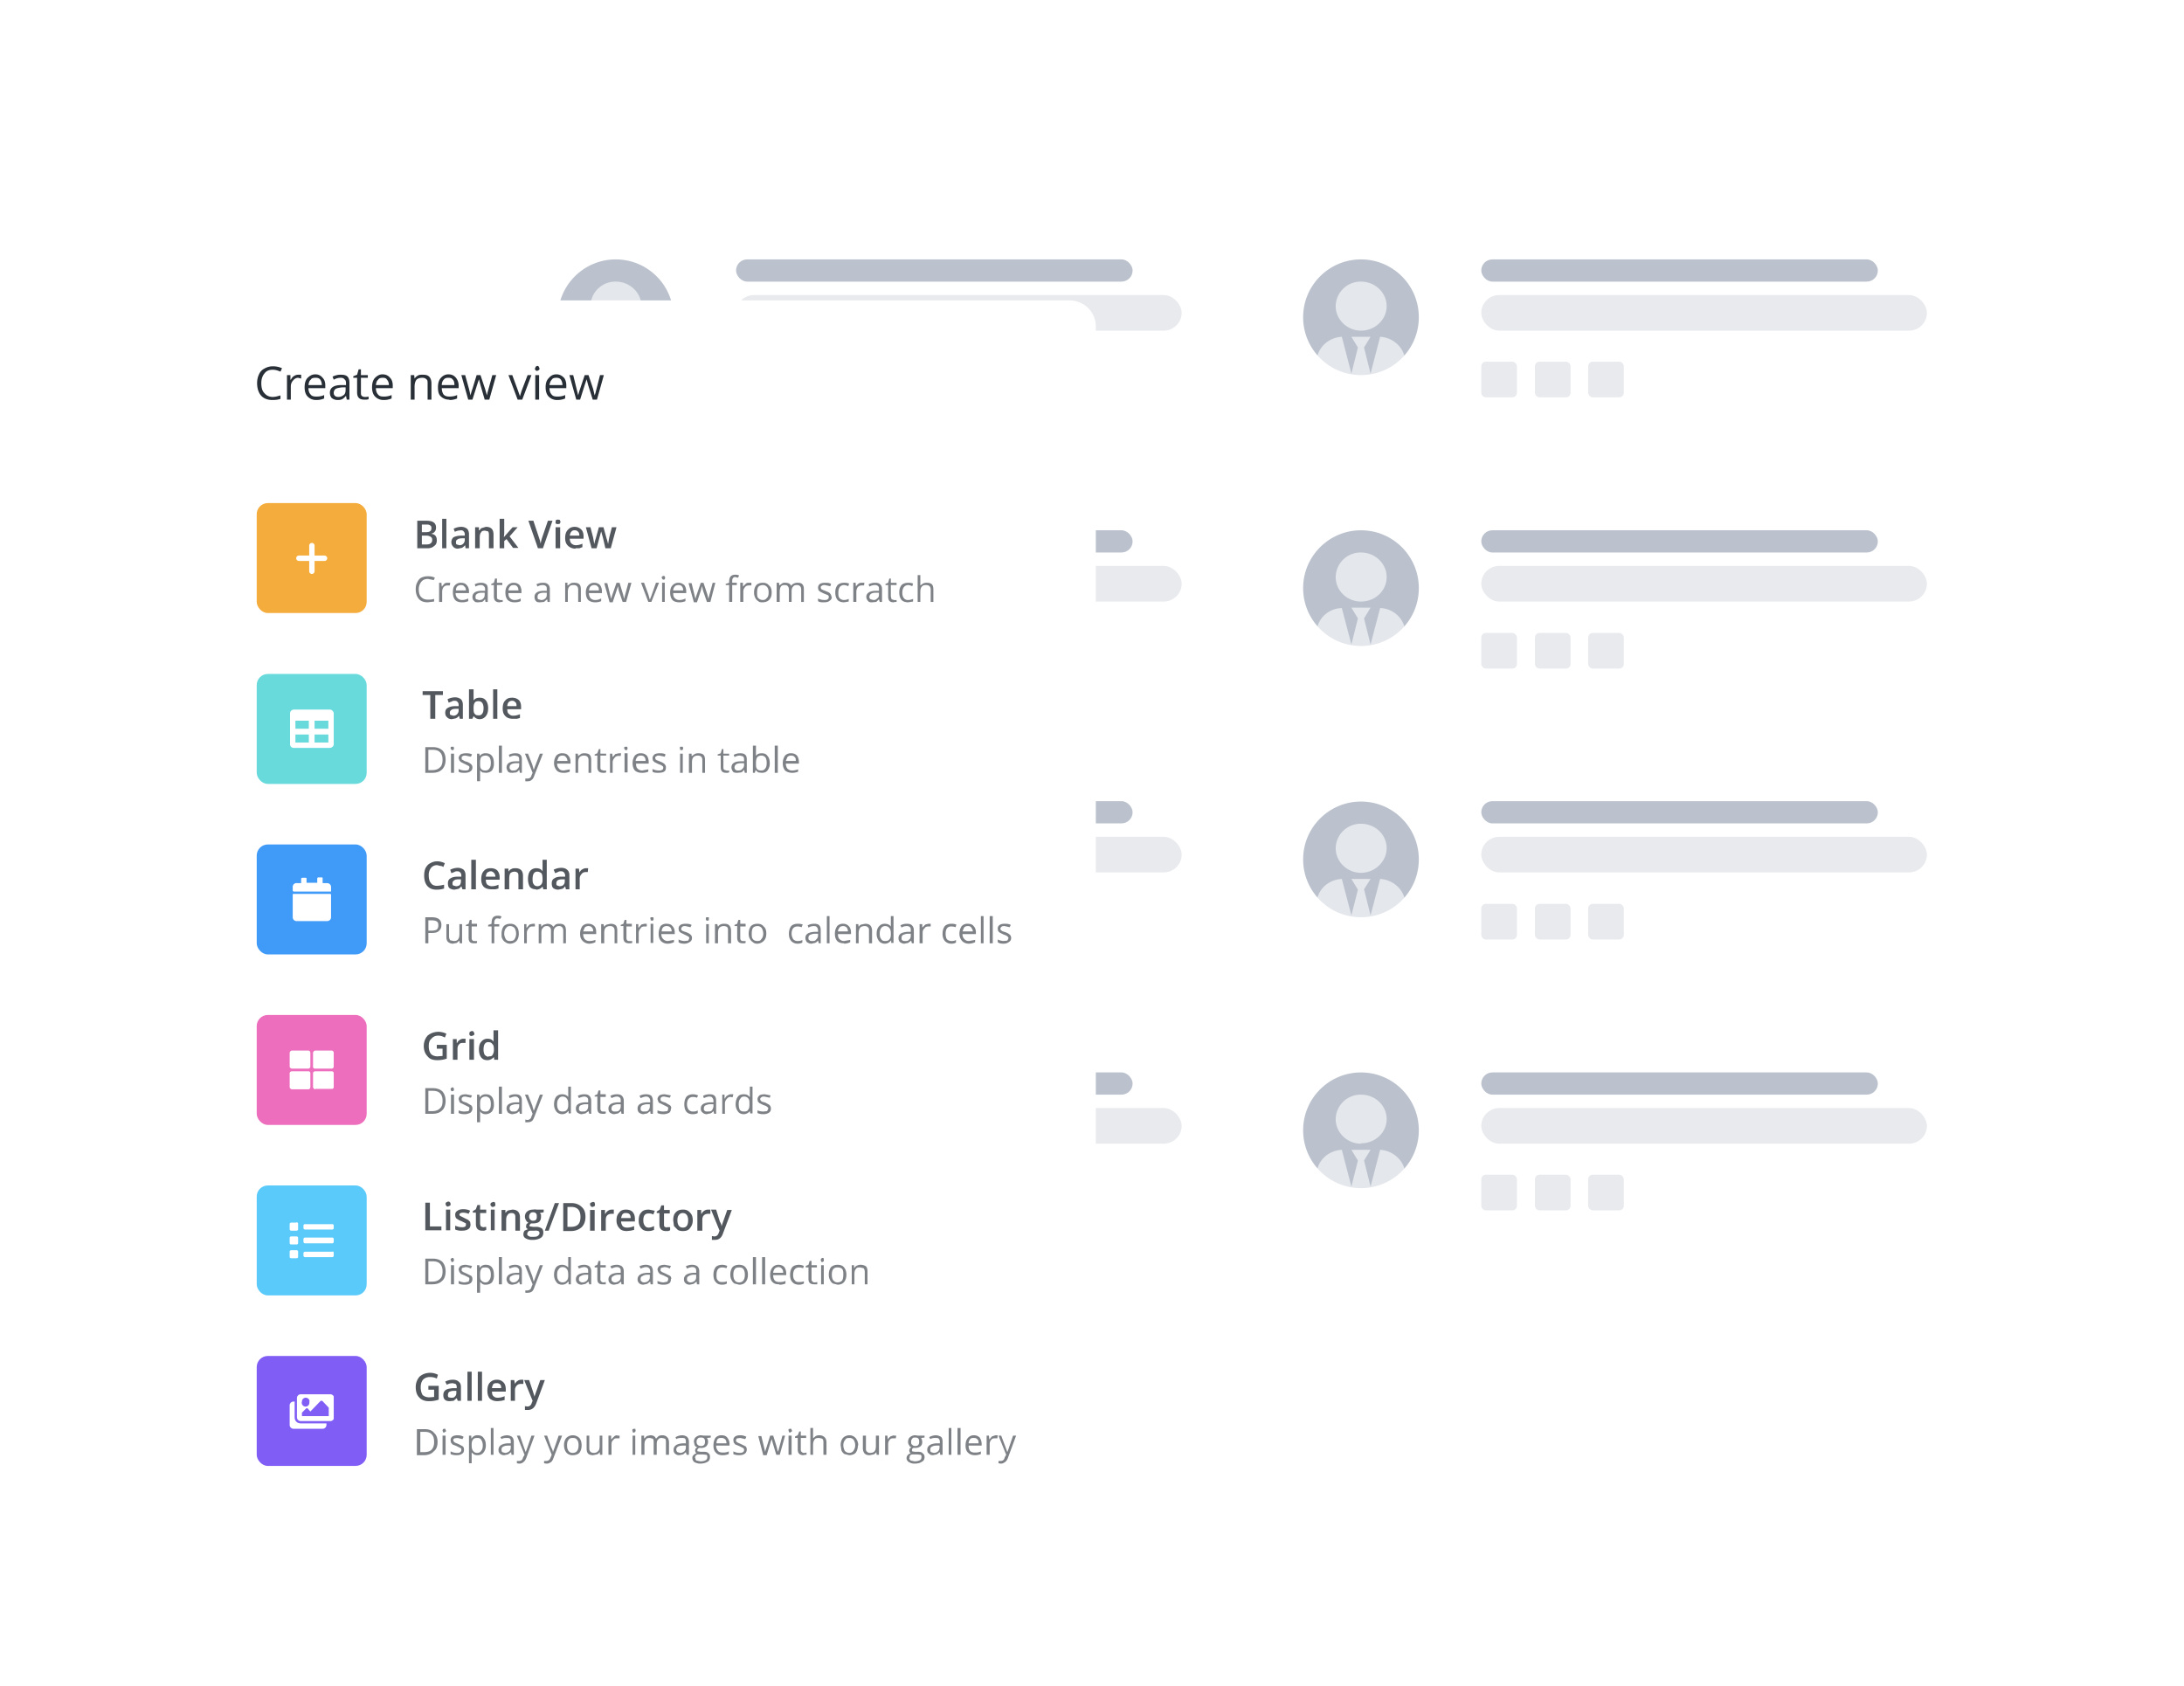 <svg width="570" height="440" viewBox="0 0 570 440" fill="none" xmlns="http://www.w3.org/2000/svg"><g filter="url(#filter0_d)"><rect x="107" y="26" width="430" height="306" rx="8.5" fill="#fff"/><rect x="128.2" y="47.3" width="194.2" height="62.8" rx="4.7" fill="#fff"/><rect x="192.1" y="70.6" width="116.3" height="9.3" rx="4.7" fill="#8F99A6" fill-opacity=".2"/><rect x="192.1" y="88" width="9.3" height="9.3" rx="1.2" fill="#8F99A6" fill-opacity=".2"/><rect x="206.1" y="88" width="9.3" height="9.3" rx="1.2" fill="#8F99A6" fill-opacity=".2"/><rect x="220" y="88" width="9.3" height="9.3" rx="1.2" fill="#8F99A6" fill-opacity=".2"/><rect x="192.1" y="61.3" width="103.5" height="5.8" rx="2.9" fill="#9EA9B8" fill-opacity=".7"/><circle cx="160.7" cy="76.4" r="15.1" fill="#9EA9B8" fill-opacity=".7"/><g clip-path="url(#clip0)"><path d="M160.7 79.9c3.7 0 6.7-2.9 6.7-6.4 0-3.5-3-6.4-6.7-6.4a6.5 6.5 0 00-6.6 6.4c0 3.5 3 6.4 6.6 6.4zm5 1.6l-2.5 9.6-1.7-6.8 1.7-2.8h-5l1.7 2.8-1.7 6.8-2.5-9.6c-3.7.2-6.6 3.1-6.6 6.7v2.1c0 1.3 1.1 2.4 2.5 2.4h18.3c1.3 0 2.4-1 2.4-2.4v-2c0-3.7-3-6.6-6.6-6.8z" fill="#fff" fill-opacity=".6"/></g><rect x="128.2" y="118.1" width="194.2" height="62.8" rx="4.7" fill="#fff"/><rect x="192.1" y="141.3" width="116.3" height="9.3" rx="4.7" fill="#8F99A6" fill-opacity=".2"/><rect x="192.1" y="158.8" width="9.3" height="9.3" rx="1.2" fill="#8F99A6" fill-opacity=".2"/><rect x="206.1" y="158.8" width="9.3" height="9.3" rx="1.2" fill="#8F99A6" fill-opacity=".2"/><rect x="220" y="158.8" width="9.3" height="9.3" rx="1.2" fill="#8F99A6" fill-opacity=".2"/><rect x="192.1" y="132" width="103.5" height="5.8" rx="2.9" fill="#9EA9B8" fill-opacity=".7"/><circle cx="160.7" cy="147.1" r="15.1" fill="#9EA9B8" fill-opacity=".7"/><g clip-path="url(#clip1)"><path d="M160.7 150.6c3.7 0 6.7-2.8 6.7-6.4 0-3.5-3-6.4-6.7-6.4a6.5 6.5 0 00-6.6 6.4c0 3.6 3 6.4 6.6 6.4zm5 1.7l-2.5 9.5-1.7-6.8 1.7-2.8h-5l1.7 2.8-1.7 6.8-2.5-9.5c-3.7.1-6.6 3-6.6 6.6v2.1c0 1.3 1.1 2.4 2.5 2.4h18.3c1.3 0 2.4-1 2.4-2.4v-2c0-3.7-3-6.6-6.6-6.7z" fill="#fff" fill-opacity=".6"/></g><rect x="128.2" y="188.8" width="194.2" height="62.8" rx="4.7" fill="#fff"/><rect x="192.1" y="212" width="116.3" height="9.3" rx="4.7" fill="#8F99A6" fill-opacity=".2"/><rect x="192.1" y="229.5" width="9.3" height="9.3" rx="1.2" fill="#8F99A6" fill-opacity=".2"/><rect x="206.1" y="229.5" width="9.3" height="9.3" rx="1.2" fill="#8F99A6" fill-opacity=".2"/><rect x="220" y="229.5" width="9.3" height="9.3" rx="1.2" fill="#8F99A6" fill-opacity=".2"/><rect x="192.1" y="202.7" width="103.5" height="5.8" rx="2.9" fill="#9EA9B8" fill-opacity=".7"/><circle cx="160.7" cy="217.9" r="15.1" fill="#9EA9B8" fill-opacity=".7"/><g clip-path="url(#clip2)"><path d="M160.7 221.4c3.7 0 6.7-3 6.7-6.4 0-3.6-3-6.4-6.7-6.4a6.5 6.5 0 00-6.6 6.4c0 3.5 3 6.4 6.6 6.4zm5 1.6l-2.5 9.5-1.7-6.8 1.7-2.7h-5l1.7 2.8-1.7 6.7-2.5-9.5c-3.7.2-6.6 3-6.6 6.7v2c0 1.4 1.1 2.4 2.5 2.4h18.3c1.3 0 2.4-1 2.4-2.4v-2c0-3.6-3-6.5-6.6-6.7z" fill="#fff" fill-opacity=".6"/></g><rect x="128.2" y="259.5" width="194.2" height="62.8" rx="4.7" fill="#fff"/><rect x="192.1" y="282.8" width="116.3" height="9.3" rx="4.7" fill="#8F99A6" fill-opacity=".2"/><rect x="192.1" y="300.2" width="9.3" height="9.3" rx="1.2" fill="#8F99A6" fill-opacity=".2"/><rect x="206.1" y="300.2" width="9.3" height="9.3" rx="1.2" fill="#8F99A6" fill-opacity=".2"/><rect x="220" y="300.2" width="9.3" height="9.3" rx="1.2" fill="#8F99A6" fill-opacity=".2"/><rect x="192.1" y="273.5" width="103.5" height="5.8" rx="2.9" fill="#9EA9B8" fill-opacity=".7"/><circle cx="160.7" cy="288.6" r="15.1" fill="#9EA9B8" fill-opacity=".7"/><g clip-path="url(#clip3)"><path d="M160.7 292c3.7 0 6.7-2.8 6.7-6.3 0-3.6-3-6.4-6.7-6.4a6.5 6.5 0 00-6.6 6.4c0 3.5 3 6.4 6.6 6.4zm5 1.7l-2.5 9.6-1.7-6.8 1.7-2.8h-5l1.7 2.8-1.7 6.8-2.5-9.6c-3.7.2-6.6 3-6.6 6.7v2c0 1.4 1.1 2.5 2.5 2.5h18.3c1.3 0 2.4-1.1 2.4-2.4v-2.1c0-3.6-3-6.5-6.6-6.7z" fill="#fff" fill-opacity=".6"/></g><rect x="322.6" y="47.3" width="194.2" height="62.8" rx="4.7" fill="#fff"/><rect x="386.6" y="70.6" width="116.3" height="9.3" rx="4.7" fill="#8F99A6" fill-opacity=".2"/><rect x="386.6" y="88" width="9.3" height="9.3" rx="1.2" fill="#8F99A6" fill-opacity=".2"/><rect x="400.6" y="88" width="9.3" height="9.3" rx="1.2" fill="#8F99A6" fill-opacity=".2"/><rect x="414.5" y="88" width="9.3" height="9.3" rx="1.2" fill="#8F99A6" fill-opacity=".2"/><rect x="386.6" y="61.3" width="103.5" height="5.8" rx="2.9" fill="#9EA9B8" fill-opacity=".7"/><circle cx="355.2" cy="76.4" r="15.1" fill="#9EA9B8" fill-opacity=".7"/><g clip-path="url(#clip4)"><path d="M355.2 79.9c3.7 0 6.7-2.9 6.7-6.4 0-3.5-3-6.4-6.7-6.4a6.5 6.5 0 00-6.6 6.4c0 3.5 3 6.4 6.6 6.4zm5 1.6l-2.5 9.6-1.7-6.8 1.7-2.8h-5l1.7 2.8-1.7 6.8-2.5-9.6c-3.7.2-6.6 3.1-6.6 6.7v2.1c0 1.3 1.1 2.4 2.5 2.4h18.2c1.4 0 2.5-1 2.5-2.4v-2c0-3.7-3-6.6-6.6-6.8z" fill="#fff" fill-opacity=".6"/></g><rect x="322.6" y="118.1" width="194.2" height="62.8" rx="4.7" fill="#fff"/><rect x="386.6" y="141.3" width="116.3" height="9.3" rx="4.7" fill="#8F99A6" fill-opacity=".2"/><rect x="386.6" y="158.8" width="9.3" height="9.3" rx="1.2" fill="#8F99A6" fill-opacity=".2"/><rect x="400.6" y="158.8" width="9.3" height="9.3" rx="1.2" fill="#8F99A6" fill-opacity=".2"/><rect x="414.5" y="158.8" width="9.3" height="9.3" rx="1.2" fill="#8F99A6" fill-opacity=".2"/><rect x="386.6" y="132" width="103.5" height="5.8" rx="2.9" fill="#9EA9B8" fill-opacity=".7"/><circle cx="355.2" cy="147.1" r="15.1" fill="#9EA9B8" fill-opacity=".7"/><g clip-path="url(#clip5)"><path d="M355.2 150.6c3.7 0 6.7-2.8 6.7-6.4 0-3.5-3-6.4-6.7-6.4a6.5 6.5 0 00-6.6 6.4c0 3.6 3 6.4 6.6 6.4zm5 1.7l-2.5 9.5-1.7-6.8 1.7-2.8h-5l1.7 2.8-1.7 6.8-2.5-9.5c-3.7.1-6.6 3-6.6 6.6v2.1c0 1.3 1.1 2.4 2.5 2.4h18.2c1.4 0 2.5-1 2.5-2.4v-2c0-3.7-3-6.6-6.6-6.7z" fill="#fff" fill-opacity=".6"/></g><rect x="322.6" y="188.8" width="194.2" height="62.8" rx="4.7" fill="#fff"/><rect x="386.6" y="212" width="116.3" height="9.3" rx="4.7" fill="#8F99A6" fill-opacity=".2"/><rect x="386.6" y="229.5" width="9.3" height="9.3" rx="1.2" fill="#8F99A6" fill-opacity=".2"/><rect x="400.6" y="229.5" width="9.3" height="9.3" rx="1.2" fill="#8F99A6" fill-opacity=".2"/><rect x="414.5" y="229.5" width="9.3" height="9.3" rx="1.2" fill="#8F99A6" fill-opacity=".2"/><rect x="386.6" y="202.7" width="103.5" height="5.8" rx="2.9" fill="#9EA9B8" fill-opacity=".7"/><circle cx="355.2" cy="217.9" r="15.1" fill="#9EA9B8" fill-opacity=".7"/><g clip-path="url(#clip6)"><path d="M355.2 221.4c3.7 0 6.7-3 6.7-6.4 0-3.6-3-6.4-6.7-6.4a6.5 6.5 0 00-6.6 6.4c0 3.5 3 6.4 6.6 6.4zm5 1.6l-2.5 9.5-1.7-6.8 1.7-2.7h-5l1.7 2.8-1.7 6.7-2.5-9.5c-3.7.2-6.6 3-6.6 6.7v2c0 1.4 1.1 2.4 2.5 2.4h18.2c1.4 0 2.5-1 2.5-2.4v-2c0-3.6-3-6.5-6.6-6.7z" fill="#fff" fill-opacity=".6"/></g><rect x="322.6" y="259.5" width="194.2" height="62.8" rx="4.7" fill="#fff"/><rect x="386.6" y="282.8" width="116.3" height="9.3" rx="4.7" fill="#8F99A6" fill-opacity=".2"/><rect x="386.6" y="300.2" width="9.3" height="9.3" rx="1.2" fill="#8F99A6" fill-opacity=".2"/><rect x="400.6" y="300.2" width="9.3" height="9.3" rx="1.2" fill="#8F99A6" fill-opacity=".2"/><rect x="414.5" y="300.2" width="9.3" height="9.3" rx="1.2" fill="#8F99A6" fill-opacity=".2"/><rect x="386.6" y="273.5" width="103.5" height="5.8" rx="2.9" fill="#9EA9B8" fill-opacity=".7"/><circle cx="355.2" cy="288.6" r="15.1" fill="#9EA9B8" fill-opacity=".7"/><g clip-path="url(#clip7)"><path d="M355.2 292c3.7 0 6.7-2.8 6.7-6.3 0-3.6-3-6.4-6.7-6.4a6.5 6.5 0 00-6.6 6.4c0 3.5 3 6.4 6.6 6.4zm5 1.7l-2.5 9.6-1.7-6.8 1.7-2.8h-5l1.7 2.8-1.7 6.8-2.5-9.6c-3.7.2-6.6 3-6.6 6.7v2c0 1.4 1.1 2.5 2.5 2.5h18.2c1.4 0 2.5-1.1 2.5-2.4v-2.1c0-3.6-3-6.5-6.6-6.7z" fill="#fff" fill-opacity=".6"/></g></g><g filter="url(#filter1_d)"><g clip-path="url(#clip8)"><path d="M52 81.8c0-3.8 3-6.8 6.8-6.8h220.3c3.8 0 6.9 3 6.9 6.8v362c0 3.9-3.1 7-7 7H58.9c-3.8 0-6.9-3.1-6.9-7v-362z" fill="#fff"/><path d="M71.2 93.1c-1 0-1.7.3-2.2 1-.5.6-.8 1.4-.8 2.5s.2 2 .8 2.6c.5.6 1.2 1 2.2 1 .6 0 1.3-.2 2-.4v.9c-.5.2-1.3.3-2.1.3-1.3 0-2.3-.4-3-1.2-.6-.7-1-1.8-1-3.2 0-.9.2-1.7.5-2.3.3-.7.8-1.2 1.4-1.5.7-.4 1.4-.6 2.2-.6 1 0 1.7.2 2.4.5l-.4.9c-.7-.3-1.3-.5-2-.5zm6.7 1.3h.7v1l-.8-.2c-.5 0-1 .3-1.3.7-.4.4-.6 1-.6 1.5v3.5h-1v-6.4h.9v1.2h.1c.3-.5.5-.8.9-1a2 2 0 011-.3zm4.6 6.6a3 3 0 01-2.2-.9c-.5-.5-.8-1.3-.8-2.4 0-1 .2-1.8.7-2.4.6-.6 1.2-1 2.1-1 .8 0 1.4.3 1.9.9.5.5.7 1.2.7 2v.7h-4.4c0 .7.2 1.3.6 1.7.3.4.8.5 1.5.5s1.4-.1 2-.4v.9a5 5 0 01-2 .4zm-.2-5.8c-.5 0-1 .1-1.2.5-.4.3-.5.8-.6 1.4H84c0-.6-.2-1.1-.4-1.4-.3-.4-.7-.5-1.2-.5zm8.2 5.7l-.2-1c-.4.5-.7.7-1 .9a3 3 0 01-1.2.2c-.6 0-1.1-.2-1.5-.5-.3-.3-.5-.8-.5-1.4 0-1.3 1-2 3-2h1.2v-.5c0-.5-.1-.8-.4-1-.2-.3-.5-.4-1-.4s-1.1.1-1.8.5l-.3-.8a4.6 4.6 0 012.2-.5c.7 0 1.3.1 1.7.5.3.3.5.9.5 1.6v4.4h-.7zm-2.2-.7c.6 0 1-.2 1.4-.5.4-.3.5-.8.5-1.4v-.6h-1c-.7.1-1.3.2-1.6.4-.3.2-.5.6-.5 1s.1.6.3.8c.2.2.5.3.9.3zm7 0a3.5 3.5 0 00.9-.1v.7l-.5.1H95c-1.2 0-1.8-.6-1.8-1.9v-3.8h-1v-.4l1-.4.4-1.4h.6v1.5H96v.7h-1.8V99c0 .4 0 .7.2.9.2.2.5.3.8.3zm4.8.8a3 3 0 01-2.2-.9c-.5-.5-.8-1.3-.8-2.4 0-1 .2-1.8.7-2.4.6-.6 1.2-1 2-1 .9 0 1.5.3 2 .9.5.5.7 1.2.7 2v.7h-4.4c0 .7.2 1.3.6 1.7.3.4.8.5 1.5.5s1.3-.1 2-.4v.9a5 5 0 01-2 .4zm-.2-5.8c-.5 0-1 .1-1.2.5-.4.3-.5.8-.6 1.4h3.4c0-.6-.2-1.1-.5-1.4-.2-.4-.6-.5-1.1-.5zm11.7 5.7v-4.2c0-.5 0-.9-.3-1.1-.3-.3-.6-.4-1.1-.4-.7 0-1.2.2-1.5.5-.3.4-.5 1-.5 1.8v3.4h-1v-6.4h.9l.1.9c.3-.4.5-.6.9-.8.3-.2.7-.2 1.2-.2.8 0 1.3.1 1.7.5.4.4.6 1 .6 1.8v4.2h-1zm5.7 0a3 3 0 01-2.2-.8c-.6-.5-.8-1.3-.8-2.4 0-1 .2-1.8.7-2.4.5-.6 1.2-1 2-1 .9 0 1.5.3 2 .9.4.5.7 1.2.7 2v.7h-4.4c0 .7.2 1.3.5 1.7.4.4.9.5 1.5.5.7 0 1.4-.1 2-.4v.9a5 5 0 01-2 .4zm-.3-5.7c-.5 0-.9.1-1.2.5-.3.3-.5.8-.5 1.4h3.3c0-.6-.1-1.1-.4-1.4-.3-.4-.6-.5-1.2-.5zm9.5 5.7l-1.1-3.8-.4-1.5-.5 1.5-1.2 3.8h-1.1l-1.8-6.4h1l1 3.6.4 1.7a13.5 13.5 0 01.5-1.7l1.1-3.6h1l1.2 3.6.5 1.7.1-.6 1.3-4.7h1l-1.8 6.4h-1.2zm8.6 0l-2.4-6.4h1l1.4 3.8.6 1.7.4-1.3 1.6-4.2h1l-2.4 6.4H135zm5.6 0h-1v-6.4h1v6.4zm-1-8.2l.1-.4.4-.2c.2 0 .3 0 .4.2l.2.4c0 .3 0 .4-.2.5l-.4.2c-.1 0-.3 0-.4-.2-.1 0-.2-.2-.2-.5zm5.8 8.3a3 3 0 01-2.3-.9c-.5-.5-.8-1.3-.8-2.4 0-1 .2-1.8.8-2.4.5-.6 1.1-1 2-1 .8 0 1.4.3 2 .9.4.5.6 1.2.6 2v.7h-4.4c0 .7.2 1.3.6 1.7.3.4.8.5 1.5.5s1.4-.1 2-.4v.9a5 5 0 01-2 .4zm-.3-5.8c-.5 0-1 .1-1.2.5-.3.3-.5.8-.6 1.4h3.4c0-.6-.2-1.1-.4-1.4-.3-.4-.7-.5-1.2-.5zm9.5 5.7l-1.2-3.8-.4-1.5-.5 1.5-1.2 3.8h-1l-1.8-6.4h1a1781.8 1781.8 0 011.3 5.3 13 13 0 01.5-1.7l1.2-3.6h1l1.2 3.6.4 1.7.2-.6 1.2-4.7h1l-1.8 6.4h-1.1z" fill="#282F36"/><rect x="67" y="127.9" width="28.7" height="28.7" rx="2.9" fill="#F4AD3D"/><path d="M81.4 139v6.7M78 142.3h6.7" stroke="#fff" stroke-width="1.4" stroke-linecap="round" stroke-linejoin="round"/><path d="M108.9 132.5h2.1c1 0 1.7.1 2.1.4.5.3.7.8.7 1.4 0 .4-.1.8-.3 1-.2.3-.5.5-1 .6.6.1 1 .3 1.2.6.2.3.3.6.3 1.1 0 .7-.2 1.2-.7 1.5-.4.4-1 .6-1.8.6h-2.6v-7.2zm1.2 3h1c.6 0 1-.1 1.2-.3.2-.1.3-.4.3-.8 0-.3-.1-.6-.4-.7-.2-.2-.6-.2-1.1-.2h-1v2zm0 1v2.2h1.2c.5 0 .9-.1 1.1-.3.3-.2.4-.5.4-.9s-.1-.6-.4-.8a2 2 0 00-1.2-.3h-1.1zm6.4 3.2h-1.1V132h1.1v7.7zm5 0l-.1-.8c-.3.3-.6.6-.9.7l-1 .2c-.5 0-1-.2-1.2-.5-.3-.3-.5-.7-.5-1.2s.2-1 .6-1.3c.5-.2 1-.4 2-.4h.9v-.3c0-.4-.1-.6-.3-.8-.1-.2-.4-.3-.7-.3l-.8.1a6 6 0 00-.8.3l-.3-.8a4.4 4.4 0 012-.5c.6 0 1.1.2 1.5.5.3.3.5.8.5 1.4v3.7h-.8zm-1.6-.8c.4 0 .7-.1 1-.4.2-.2.4-.5.4-1v-.4h-.7c-.6 0-1 .1-1.2.3-.3.1-.4.4-.4.7 0 .3 0 .5.2.6l.7.2zm8.9.8h-1.2v-3.4c0-.4 0-.7-.2-1l-.8-.2c-.5 0-.9.1-1 .4-.3.3-.4.8-.4 1.5v2.7H124v-5.5h1v.8h.2c.1-.3.3-.5.6-.6l1-.3c1.4 0 2 .7 2 2v3.6zm2.7-2.9l.7-.8 1.6-1.8h1.3l-2.1 2.4 2.3 3h-1.4l-1.7-2.3-.6.5v1.9h-1.2V132h1.2v3.8l-.1 1zm11.5-4.3h1.2l-2.5 7.2h-1.3l-2.5-7.2h1.3l1.5 4.5a9.5 9.5 0 01.4 1.5 9.5 9.5 0 01.4-1.6l1.5-4.4zm3.2 7.2H145v-5.5h1.2v5.5zm-1.2-6.9l.1-.5.5-.1.5.1.2.5-.2.5-.5.1-.5-.1a.6.6 0 01-.1-.5zm5.2 7c-.8 0-1.5-.3-2-.8s-.7-1.1-.7-2c0-.9.2-1.6.7-2.1.4-.5 1-.8 1.8-.8.7 0 1.3.3 1.7.7.4.4.6 1 .6 1.8v.6h-3.6c0 .5.2 1 .4 1.2.3.3.7.5 1.2.5a4.2 4.2 0 001.7-.4v.9l-.8.3h-1zm-.2-4.8c-.4 0-.7.1-.9.4-.2.2-.3.5-.4 1h2.5c0-.5-.1-.8-.3-1-.3-.3-.5-.4-1-.4zm8 4.7l-.6-2.6-.5-1.8-.5 1.8-.7 2.6h-1.3l-1.5-5.5h1.2l.7 2.7.3 1.7a10.8 10.8 0 01.4-1.5l.8-2.9h1.2l.8 2.9a10 10 0 01.4 1.5l.3-1.7.7-2.7h1.2l-1.5 5.5H158z" fill="#282F36" fill-opacity=".8"/><path d="M111.7 147.7c-.7 0-1.3.2-1.7.7a3 3 0 00-.7 2c0 .9.2 1.6.6 2 .5.5 1 .7 1.8.7.5 0 1 0 1.6-.2v.7l-1.7.2c-1 0-1.8-.3-2.3-.9-.5-.6-.8-1.4-.8-2.5 0-.7.1-1.3.4-1.8.2-.5.6-1 1-1.2.6-.3 1.2-.4 1.8-.4.7 0 1.3.1 1.8.4l-.3.6-1.5-.3zm5.2 1h.6l-.1.7h-.6c-.4 0-.7.1-1 .4-.3.4-.4.8-.4 1.3v2.6h-.8v-5h.6l.1 1 .7-.8c.3-.2.6-.2.9-.2zm3.6 5.1c-.7 0-1.3-.2-1.7-.6-.4-.5-.6-1.1-.6-2 0-.7.1-1.4.5-1.8a2 2 0 011.6-.7c.7 0 1.2.2 1.5.6.4.4.6 1 .6 1.6v.5h-3.5c0 .6.2 1 .5 1.3.3.3.7.5 1.2.5s1-.1 1.6-.4v.7a3.8 3.8 0 01-1.7.3zm-.2-4.5c-.4 0-.7.1-1 .4-.2.2-.3.6-.3 1h2.6c0-.4-.1-.8-.4-1-.2-.3-.5-.4-.9-.4zm6.4 4.4l-.1-.7c-.3.3-.5.6-.8.7l-1 .1c-.4 0-.8 0-1-.3-.4-.3-.5-.7-.5-1.1 0-1 .8-1.6 2.4-1.6h.9v-.4c0-.4-.1-.6-.3-.8-.2-.2-.4-.3-.8-.3s-.9.1-1.4.4l-.2-.6a3.6 3.6 0 011.6-.4c.6 0 1 .1 1.4.4.3.2.4.7.4 1.2v3.4h-.6zm-1.7-.5c.5 0 .9-.1 1.1-.4.3-.2.4-.6.4-1v-.5h-.7c-.6 0-1 .1-1.3.3-.3.2-.4.4-.4.8 0 .2 0 .5.2.6l.7.2zm5.5 0a2.7 2.7 0 00.7 0v.5h-.4l-.4.1c-1 0-1.5-.5-1.5-1.5v-3h-.7v-.3l.7-.3.3-1.1h.5v1.1h1.4v.6h-1.4v3c0 .3 0 .5.2.7l.6.2zm3.8.6c-.8 0-1.3-.2-1.8-.6-.4-.5-.6-1.1-.6-2 0-.7.2-1.4.6-1.8a2 2 0 011.6-.7c.6 0 1.1.2 1.5.6.3.4.5 1 .5 1.6v.5h-3.4c0 .6.1 1 .4 1.3.3.3.7.5 1.2.5s1-.1 1.6-.4v.7a3.8 3.8 0 01-1.6.3zm-.2-4.5c-.4 0-.8.1-1 .4-.2.2-.4.6-.4 1h2.6c0-.4-.1-.8-.3-1-.2-.3-.5-.4-1-.4zm8.8 4.4l-.1-.7-.8.7-1 .1c-.5 0-.8 0-1.1-.3-.3-.3-.4-.7-.4-1.1 0-1 .8-1.6 2.4-1.6h.8v-.4c0-.4 0-.6-.2-.8-.2-.2-.5-.3-.8-.3-.5 0-1 .1-1.4.4l-.3-.6a3.6 3.6 0 011.7-.4c.6 0 1 .1 1.3.4.3.2.5.7.5 1.2v3.4h-.6zm-1.7-.5c.5 0 .8-.1 1.1-.4.3-.2.4-.6.4-1v-.5h-.7c-.7 0-1 .1-1.4.3-.2.2-.3.4-.3.8 0 .2 0 .5.2.6l.7.2zm9.7.5v-3.2c0-.4-.1-.7-.3-.9-.2-.2-.5-.3-.9-.3-.5 0-.9.1-1.1.4-.3.3-.4.8-.4 1.4v2.6h-.7v-5h.6v.7h.1l.7-.5c.3-.2.6-.2 1-.2.5 0 1 .1 1.3.4.3.3.4.7.4 1.4v3.2h-.7zm4.4.1c-.7 0-1.3-.2-1.8-.6-.4-.5-.6-1.1-.6-2 0-.7.2-1.4.6-1.8a2 2 0 011.6-.7c.6 0 1.1.2 1.5.6.3.4.5 1 .5 1.6v.5h-3.4c0 .6.2 1 .4 1.3.3.3.7.5 1.2.5.6 0 1-.1 1.6-.4v.7a3.8 3.8 0 01-1.6.3zm-.2-4.5c-.4 0-.7.1-1 .4-.2.2-.3.6-.4 1h2.6c0-.4 0-.8-.3-1-.2-.3-.5-.4-1-.4zm7.4 4.4l-1-2.9-.2-1.2-.4 1.2-1 3h-.8l-1.4-5h.8a1844.7 1844.7 0 011 4.1 10.5 10.5 0 01.4-1.3l1-2.9h.8l.9 3 .3 1.2.1-.5 1-3.7h.8l-1.4 5h-.9zm6.7 0l-1.9-5h.8l1.1 3 .4 1.4.4-1 1.2-3.4h.8l-2 5h-.8zm4.3 0h-.7v-5h.7v5zm-.8-6.3c0-.2 0-.3.2-.4l.3-.1.3.1.1.4-.1.4-.3.1-.3-.1-.2-.4zm4.6 6.4c-.8 0-1.4-.2-1.8-.6-.4-.5-.6-1.1-.6-2 0-.7.2-1.4.6-1.8a2 2 0 011.6-.7c.6 0 1 .2 1.5.6.3.4.5 1 .5 1.6v.5h-3.4c0 .6.1 1 .4 1.3.3.3.7.5 1.2.5s1-.1 1.6-.4v.7a3.8 3.8 0 01-1.6.3zm-.2-4.5c-.4 0-.8.1-1 .4-.2.2-.4.6-.4 1h2.6c0-.4-.1-.8-.3-1-.2-.3-.5-.4-1-.4zm7.4 4.4l-1-2.9-.3-1.2-.3 1.2-1 3h-.8l-1.4-5h.8a1630.3 1630.3 0 011 4.1 10.5 10.5 0 01.4-1.3l1-2.9h.7l1 3 .3 1.2.1-.5 1-3.7h.7l-1.3 5h-1zm7.8-4.4h-1.2v4.4h-.8v-4.4h-.9v-.3l.9-.3v-.3c0-1.2.5-1.8 1.6-1.8.3 0 .6 0 1 .2l-.3.6-.7-.2c-.3 0-.5.1-.6.3-.2.2-.2.5-.2 1v.2h1.2v.6zm3.2-.6h.6v.7h-.6c-.4 0-.8.1-1 .4-.4.4-.5.8-.5 1.3v2.6h-.8v-5h.7v1l.8-.8c.2-.2.5-.2.8-.2zm5.9 2.5c0 .9-.2 1.5-.7 2-.4.4-1 .6-1.7.6-.4 0-.8 0-1.1-.3a2 2 0 01-.8-.9c-.2-.4-.3-.8-.3-1.4 0-.8.2-1.4.6-1.9.4-.4 1-.6 1.7-.6s1.2.2 1.6.7c.5.4.7 1 .7 1.8zm-3.8 0c0 .7 0 1.2.3 1.5.3.3.7.5 1.2.5s.8-.2 1-.5c.4-.3.5-.8.5-1.5 0-.6-.1-1-.4-1.4-.3-.3-.6-.5-1.1-.5-.5 0-1 .2-1.2.5-.2.3-.3.8-.3 1.4zm11.5 2.5v-3.2c0-.4-.1-.7-.3-.9-.2-.2-.4-.3-.8-.3-.5 0-.8.1-1 .4-.3.3-.4.7-.4 1.3v2.7h-.7v-3.2c0-.4-.1-.7-.3-.9-.1-.2-.4-.3-.8-.3-.5 0-.8.1-1 .4-.2.3-.3.8-.3 1.4v2.6h-.8v-5h.6l.1.7.7-.5c.2-.2.5-.2.8-.2.8 0 1.3.2 1.6.8.2-.3.4-.5.7-.6a2 2 0 011-.2c.5 0 1 .1 1.2.4.3.3.4.7.4 1.4v3.2h-.7zm8-1.3c0 .4-.2.8-.6 1-.3.3-.8.4-1.4.4-.7 0-1.2 0-1.6-.3v-.7a3.7 3.7 0 001.6.4c.4 0 .7 0 .9-.2.2-.1.3-.3.3-.6 0-.2 0-.3-.3-.5l-1-.4-1-.5-.4-.4-.1-.6c0-.4.2-.8.5-1 .3-.2.8-.3 1.3-.3.6 0 1.1 0 1.6.3l-.2.6-1.4-.3c-.4 0-.6 0-.8.2-.2 0-.3.2-.3.4l.1.4.3.2 1 .4c.5.2 1 .4 1.1.7.2.2.3.5.3.8zm3.2 1.4c-.8 0-1.3-.2-1.7-.6-.4-.5-.6-1.1-.6-2 0-.8.2-1.4.6-1.9.4-.4 1-.6 1.7-.6a3.4 3.4 0 011.3.2l-.2.7a3.3 3.3 0 00-1.1-.3c-1 0-1.5.7-1.5 2 0 .6 0 1 .3 1.4.3.3.7.5 1.1.5.5 0 .9-.1 1.3-.3v.7l-1.2.2zm4.7-5.1h.6l-.1.7h-.6c-.4 0-.7.1-1 .4-.3.4-.4.8-.4 1.3v2.6h-.8v-5h.6l.1 1c.2-.4.5-.6.7-.8.3-.2.6-.2.9-.2zm4.6 5l-.2-.7-.7.7-1 .1c-.5 0-.9 0-1.1-.3-.3-.3-.5-.7-.5-1.1 0-1 .9-1.6 2.5-1.6h.8v-.4c0-.4 0-.6-.2-.8-.2-.2-.5-.3-.8-.3-.5 0-1 .1-1.5.4l-.2-.6a3.6 3.6 0 011.7-.4c.6 0 1 .1 1.3.4.3.2.5.7.5 1.2v3.4h-.6zm-1.7-.5c.5 0 .8-.1 1-.4.4-.2.5-.6.5-1v-.5h-.8c-.6 0-1 .1-1.3.3-.2.2-.4.4-.4.8 0 .2.1.5.3.6l.7.2zm5.4 0a2.7 2.7 0 00.7 0v.5h-.4l-.4.1c-1 0-1.4-.5-1.4-1.5v-3h-.7v-.3l.7-.3.3-1.1h.4v1.1h1.5v.6h-1.5v3l.2.7.6.2zm3.7.6c-.7 0-1.3-.2-1.7-.6-.4-.5-.6-1.1-.6-2 0-.8.2-1.4.6-1.9.4-.4 1-.6 1.8-.6a3.4 3.4 0 011.2.2l-.2.7a3.3 3.3 0 00-1-.3c-1 0-1.6.7-1.6 2 0 .6.1 1 .4 1.4.2.3.6.5 1 .5.5 0 1-.1 1.4-.3v.7l-1.3.2zm5.9 0v-3.3c0-.4-.1-.7-.3-.9-.2-.2-.5-.3-.9-.3-.5 0-.9.1-1.1.4-.3.3-.4.8-.4 1.4v2.6h-.7v-7h.7v2.7l.7-.5a2 2 0 011-.2c.5 0 1 .1 1.3.4.3.3.4.8.4 1.4v3.2h-.7z" fill="#282F36" fill-opacity=".6"/><rect x="67" y="172.5" width="28.7" height="28.7" rx="2.9" fill="#68DADC"/><g clip-path="url(#clip9)"><path d="M86 181.8h-9.3a1 1 0 00-1 1v8c0 .6.4 1 1 1H86c.6 0 1.1-.4 1.1-1v-8c0-.5-.5-1-1-1zm-5.4 8.6h-3.5v-2.1h3.5v2.1zm0-3.6h-3.5v-2.1h3.5v2.1zm5 3.6h-3.5v-2.1h3.6v2.1zm0-3.6h-3.5v-2.1h3.6v2.1z" fill="#fff"/></g><path d="M113.5 184.2h-1.2V178h-2v-1h5.3v1h-2v6.2zm6.5 0l-.2-.8c-.3.4-.6.6-.9.7l-1 .2c-.5 0-1-.2-1.2-.5-.3-.2-.5-.6-.5-1.2 0-.5.2-1 .6-1.2.5-.3 1-.5 2-.5h.9v-.3c0-.4-.1-.6-.3-.8-.1-.2-.4-.3-.7-.3-.3 0-.6 0-.8.2a6 6 0 00-.8.3l-.3-.9a4.4 4.4 0 012-.5c.6 0 1.1.2 1.5.5.3.3.5.8.5 1.4v3.7h-.8zm-1.7-.8c.4 0 .7-.1 1-.4.2-.2.4-.5.4-1v-.4h-.7c-.6 0-1 .1-1.2.3-.3.2-.4.4-.4.7 0 .3 0 .5.2.6l.7.2zm6.9-4.7c.7 0 1.2.2 1.6.7.4.5.6 1.2.6 2 0 1-.2 1.6-.6 2.1a2 2 0 01-1.6.8c-.7 0-1.2-.3-1.6-.8l-.3.7h-.9v-7.7h1.2v1.9a13.5 13.5 0 010 1c.4-.5.9-.7 1.6-.7zm-.3.9c-.5 0-.8.1-1 .4-.2.3-.3.7-.3 1.4s0 1.2.3 1.5c.2.3.5.4 1 .4a1 1 0 001-.5c.2-.3.3-.7.3-1.4 0-1.2-.5-1.8-1.3-1.8zm5 4.6h-1.2v-7.7h1.1v7.7zm4 0c-.9 0-1.5-.2-2-.7-.5-.5-.7-1.1-.7-2 0-.9.2-1.6.6-2 .5-.6 1-.8 1.9-.8.7 0 1.2.2 1.7.6.4.4.6 1 .6 1.8v.6h-3.6c0 .6.1 1 .4 1.2.3.3.6.5 1.1.5a4.3 4.3 0 001.8-.4v1l-.8.2h-1zm-.2-4.7c-.4 0-.7.1-1 .4-.1.2-.3.5-.3 1h2.4c0-.5 0-.8-.3-1-.2-.3-.5-.4-.8-.4z" fill="#282F36" fill-opacity=".8"/><path d="M116.3 194.9c0 1-.3 1.9-.9 2.5-.6.6-1.4.9-2.6.9H111v-6.7h2c1 0 1.9.3 2.5.9.5.5.8 1.3.8 2.4zm-.8 0c0-.9-.2-1.5-.7-2-.4-.4-1-.6-1.9-.6h-1.1v5.3h1c.8 0 1.5-.2 2-.7.5-.4.7-1.1.7-2zm3 3.4h-.8v-5h.8v5zm-.9-6.4c0-.2 0-.3.2-.4h.6l.1.4-.1.4-.3.1-.3-.1-.2-.4zm5.7 5c0 .5-.2.8-.5 1-.4.3-.9.4-1.5.4-.7 0-1.2 0-1.6-.3v-.7a3.8 3.8 0 001.6.4c.4 0 .7 0 1-.2l.2-.5c0-.2 0-.4-.2-.5l-1-.5-1-.5-.4-.4-.2-.6c0-.4.2-.7.5-1 .4-.2.8-.3 1.4-.3.5 0 1 0 1.6.3l-.3.6-1.4-.3c-.3 0-.6 0-.8.2-.2 0-.2.2-.2.4v.4l.4.2c.1.1.4.3.9.4.6.2 1 .5 1.2.7.2.2.3.5.3.8zm3.5 1.4l-.9-.1c-.2-.2-.5-.3-.6-.6V200.5h-.8v-7.2h.6l.1.6a1.8 1.8 0 011.6-.7c.7 0 1.2.2 1.6.7.3.4.5 1 .5 1.9a3 3 0 01-.5 1.9c-.4.4-1 .6-1.6.6zm0-4.5c-.6 0-1 .2-1.2.4-.2.3-.3.8-.3 1.4v.2c0 .7 0 1.2.3 1.5.3.3.6.4 1.1.4.5 0 .8-.2 1-.5.3-.4.4-.8.4-1.5 0-.6-.1-1-.3-1.4-.3-.3-.6-.5-1-.5zm4.2 4.5h-.8v-7.1h.8v7zm4.7 0l-.2-.8c-.3.4-.5.6-.8.7l-.9.1c-.5 0-.9 0-1.2-.3-.2-.3-.4-.7-.4-1.1 0-1 .8-1.6 2.4-1.6h.9v-.3c0-.4 0-.7-.3-1l-.8-.2c-.4 0-.9.1-1.4.4l-.2-.6a3.6 3.6 0 011.7-.4c.6 0 1 .1 1.3.4.3.2.4.7.4 1.2v3.5h-.5zm-1.7-.6c.4 0 .8-.1 1-.4.3-.2.5-.6.5-1v-.5h-.8c-.6 0-1 .1-1.3.3-.3.2-.4.4-.4.8 0 .3.1.5.3.6.1.2.4.2.7.2zm3-4.4h.8l1.1 2.8.4 1.4.3-.8 1.3-3.4h.8l-2.2 5.6c-.2.6-.4 1-.7 1.2-.3.3-.6.4-1 .4a3 3 0 01-.7 0v-.7h.5c.5 0 1-.2 1.1-.8l.3-.7-2-5zm10 5c-.7 0-1.3-.2-1.7-.6-.4-.5-.7-1.1-.7-1.9 0-.8.2-1.4.6-2a2 2 0 011.6-.6c.7 0 1.2.2 1.5.6.4.4.6 1 .6 1.6v.5h-3.5c0 .6.2 1 .5 1.3.2.3.6.5 1.2.5l1.6-.3v.6a3.8 3.8 0 01-1.7.3zm-.2-4.5c-.4 0-.7.1-1 .4l-.4 1h2.7c0-.4-.2-.8-.4-1-.2-.3-.5-.4-.9-.4zm6.8 4.5V195c0-.4-.1-.7-.3-.9-.2-.2-.5-.3-.9-.3-.5 0-.9.2-1.1.4-.3.3-.4.8-.4 1.4v2.7h-.7v-5h.6l.1.6.7-.5c.3-.2.6-.2 1-.2.5 0 1 .1 1.3.4.3.3.4.8.4 1.4v3.3h-.7zm4-.6a2.7 2.7 0 00.6 0v.5l-.4.1h-.4c-1 0-1.5-.5-1.5-1.5v-3h-.7v-.3l.7-.3.4-1.1h.4v1.2h1.5v.5h-1.5v3c0 .3 0 .5.2.7l.6.2zm3.9-4.5h.6l-.1.7h-.6c-.4 0-.7.1-1 .5-.3.3-.5.7-.5 1.2v2.7h-.7v-5h.6l.1.9.7-.8.9-.2zm2.3 5h-.8v-5h.8v5zm-.9-6.3c0-.2 0-.3.2-.4h.6l.1.4-.1.4-.3.1-.3-.1-.2-.4zm4.6 6.4c-.8 0-1.3-.2-1.8-.6-.4-.5-.6-1.1-.6-1.9 0-.8.2-1.4.6-2a2 2 0 011.6-.6c.6 0 1.1.2 1.5.6.3.4.5 1 .5 1.6v.5H166c0 .6.1 1 .4 1.3.3.3.7.5 1.2.5l1.6-.3v.6a3.8 3.8 0 01-1.6.3zm-.2-4.5c-.4 0-.8.1-1 .4-.2.3-.4.6-.4 1h2.6c0-.4-.1-.8-.3-1-.2-.3-.5-.4-1-.4zm6.5 3c0 .6-.1 1-.5 1.2-.3.2-.8.3-1.5.3-.6 0-1.1 0-1.5-.3v-.7a3.8 3.8 0 001.6.4c.4 0 .7 0 .9-.2.2 0 .3-.3.3-.5s0-.4-.3-.5c-.1-.2-.5-.3-1-.5l-1-.5-.4-.4-.1-.6c0-.4.2-.7.5-1 .3-.2.8-.3 1.3-.3.6 0 1.1 0 1.6.3l-.2.6-1.4-.3c-.4 0-.6 0-.8.2-.2 0-.3.2-.3.4l.1.4.3.2 1 .4c.5.2 1 .5 1.1.7.2.2.3.5.3.8zm4.4 1.5h-.7v-5h.7v5zm-.8-6.4l.1-.4h.7l.1.4-.1.4-.3.1-.4-.1v-.4zm5.9 6.4V195c0-.4-.1-.7-.3-.9-.2-.2-.5-.3-.9-.3-.5 0-.9.2-1.1.4-.3.3-.4.8-.4 1.4v2.7h-.8v-5h.7v.6h.1l.7-.5a2 2 0 011-.2c.5 0 1 .1 1.3.4.3.3.4.8.4 1.4v3.3h-.7zm6.3-.6a2.7 2.7 0 00.7 0v.5l-.4.1h-.4c-1 0-1.4-.5-1.4-1.5v-3h-.8v-.3l.8-.3.3-1.1h.4v1.2h1.5v.5h-1.5v3c0 .3 0 .5.2.7l.6.2zm4.8.6l-.2-.8c-.3.4-.5.6-.8.7l-.9.1c-.5 0-.9 0-1.2-.3-.2-.3-.4-.7-.4-1.1 0-1 .8-1.6 2.4-1.6h.9v-.3c0-.4 0-.7-.3-1l-.8-.2c-.4 0-.9.1-1.4.4l-.2-.6a3.6 3.6 0 011.7-.4c.6 0 1 .1 1.3.4.3.2.4.7.4 1.2v3.5h-.5zm-1.7-.6c.4 0 .8-.1 1-.4.3-.2.5-.6.5-1v-.5h-.8c-.6 0-1 .1-1.3.3-.2.2-.4.4-.4.8 0 .3.1.5.3.6.1.2.4.2.7.2zm6.1-4.5c.7 0 1.2.2 1.5.7.4.4.6 1 .6 1.9a3 3 0 01-.6 1.9c-.3.4-.8.6-1.5.6l-.9-.1c-.2-.2-.5-.3-.6-.6h-.1l-.2.7h-.5v-7.1h.8v2.7c.3-.5.8-.7 1.5-.7zm0 .6c-.6 0-1 .2-1.2.5-.2.3-.3.8-.3 1.5s0 1.2.3 1.5c.2.3.6.4 1.1.4.5 0 .8-.2 1-.5.3-.3.4-.8.4-1.5 0-.6-.1-1-.3-1.4-.3-.3-.6-.5-1-.5zm4.2 4.5h-.8v-7.1h.8v7zm3.7 0c-.7 0-1.3-.2-1.8-.6-.4-.5-.6-1.1-.6-1.9 0-.8.2-1.4.6-2a2 2 0 011.6-.6c.6 0 1.1.2 1.5.6.3.4.5 1 .5 1.6v.5h-3.4c0 .6.2 1 .4 1.3.3.3.7.5 1.2.5.6 0 1-.1 1.6-.3v.6a3.8 3.8 0 01-1.6.3zm-.2-4.5c-.4 0-.7.1-1 .4l-.4 1h2.6c0-.4 0-.8-.3-1-.2-.3-.5-.4-1-.4z" fill="#282F36" fill-opacity=".6"/><rect x="67" y="217" width="28.7" height="28.7" rx="2.9" fill="#409AF8"/><g clip-path="url(#clip10)"><path d="M76.6 229.9h9.5c.2 0 .3.1.3.3v5.8c0 .6-.5 1-1 1h-8a1 1 0 01-1-1v-5.8c0-.2 0-.3.2-.3zm9.8-1v-.8c0-.6-.5-1-1-1h-1.2v-1.2c0-.2 0-.3-.2-.3h-1s-.2.1-.2.3v1.1H80V226c0-.2 0-.3-.2-.3h-1s-.2.1-.2.3v1.1h-1a1 1 0 00-1.2 1.1v.8c0 .2.2.3.3.3h9.5c.2 0 .3-.1.3-.3z" fill="#fff"/></g><path d="M114 222.4a2 2 0 00-1.5.7 3 3 0 00-.6 2c0 .9.2 1.6.6 2 .3.5.9.7 1.6.7l.9-.1.9-.2v1c-.6.2-1.2.3-2 .3-1 0-1.8-.3-2.4-1-.5-.6-.8-1.5-.8-2.7 0-.7.1-1.4.4-2 .3-.5.7-1 1.2-1.2.5-.3 1.1-.5 1.8-.5s1.4.2 2 .5l-.4 1c-.2-.2-.5-.3-.8-.3l-.8-.2zm6.7 6.3l-.3-.8c-.3.4-.5.6-.8.7l-1 .2c-.5 0-1-.2-1.3-.4-.3-.3-.4-.7-.4-1.3 0-.5.2-1 .6-1.2.4-.3 1-.5 2-.5h.9v-.3c0-.4-.1-.6-.3-.8-.2-.2-.4-.3-.7-.3-.3 0-.6 0-.8.2a6 6 0 00-.8.3l-.3-.9a4.4 4.4 0 012-.5c.6 0 1.1.2 1.5.5.3.3.5.8.5 1.4v3.7h-.8zm-1.7-.8c.4 0 .7-.1 1-.3.2-.3.3-.6.3-1v-.5h-.7c-.5 0-.9.1-1.1.3-.3.2-.4.4-.4.7 0 .3 0 .5.2.6l.7.2zm5.3.8H123V221h1.2v7.6zm4 0c-.9 0-1.5-.2-2-.6-.5-.5-.7-1.2-.7-2 0-1 .2-1.7.7-2.2.4-.5 1-.7 1.8-.7.7 0 1.3.2 1.7.6.4.5.6 1 .6 1.8v.6h-3.6c0 .6.1 1 .4 1.3.3.2.7.4 1.1.4a4.2 4.2 0 001.8-.4v1l-.8.2h-1zm-.2-4.7c-.4 0-.7.2-1 .4-.1.2-.3.6-.3 1h2.5c0-.4-.2-.8-.4-1-.2-.2-.5-.4-.8-.4zm8.4 4.7h-1.2v-3.3c0-.5 0-.8-.2-1-.2-.2-.5-.3-.8-.3-.5 0-.9.2-1.1.4-.2.3-.3.8-.3 1.5v2.7h-1.2v-5.4h1v.7h.1c.2-.3.4-.5.7-.6.3-.2.7-.2 1-.2 1.3 0 2 .6 2 2v3.5zm3.4 0c-.7 0-1.2-.2-1.6-.6-.3-.5-.5-1.2-.5-2.1 0-.9.2-1.6.5-2a2 2 0 011.6-.8c.8 0 1.3.2 1.7.8v-3h1.1v7.7h-.9l-.2-.7c-.4.5-1 .8-1.7.8zm.3-.8c.5 0 .8-.2 1-.4.3-.3.4-.7.4-1.3v-.2c0-.7-.1-1.2-.3-1.5-.3-.2-.6-.4-1-.4a1 1 0 00-1 .5c-.2.3-.3.8-.3 1.4 0 .6 0 1 .3 1.4.2.3.5.5 1 .5zm7.5.8l-.2-.8c-.3.4-.5.6-.8.7l-1 .2c-.6 0-1-.2-1.3-.4-.3-.3-.4-.7-.4-1.3 0-.5.2-1 .6-1.2.4-.3 1-.5 1.9-.5h1v-.3c0-.4-.2-.6-.3-.8-.2-.2-.4-.3-.8-.3-.2 0-.5 0-.8.2l-.7.3-.4-.9a4.4 4.4 0 012-.5c.7 0 1.2.2 1.5.5.4.3.6.8.6 1.4v3.7h-.9zm-1.7-.8c.4 0 .8-.1 1-.3.3-.3.4-.6.4-1v-.5h-.7c-.5 0-1 .1-1.2.3-.2.2-.3.4-.3.7 0 .3 0 .5.2.6l.6.2zm7-4.7h.5l-.1 1h-.5c-.5 0-.9.2-1.1.5-.3.3-.5.7-.5 1.2v2.8h-1.1v-5.4h.9l.1 1c.3-.4.5-.7.8-.8.3-.2.6-.3 1-.3z" fill="#282F36" fill-opacity=".8"/><path d="M115.2 238c0 .7-.2 1.2-.7 1.6-.4.4-1 .5-2 .5h-.7v2.7h-.8V236h1.7c1.7 0 2.5.7 2.5 2zm-3.4 1.5h.7c.7 0 1.2-.1 1.5-.3.3-.3.4-.6.4-1.1 0-.5-.1-.8-.4-1-.3-.2-.8-.3-1.4-.3h-.8v2.7zm5.4-1.7v3.2c0 .4.1.7.3 1l.9.2c.5 0 .9-.1 1.1-.4.3-.3.4-.8.4-1.4v-2.6h.7v5h-.6l-.1-.7-.7.6-1 .2c-.5 0-1-.2-1.3-.5-.3-.3-.4-.7-.4-1.4v-3.2h.7zm6.7 4.4a2.7 2.7 0 00.6 0v.5l-.3.1h-.5c-1 0-1.4-.4-1.4-1.5v-3h-.7v-.3l.7-.3.3-1h.5v1h1.4v.7h-1.4v2.9c0 .3 0 .5.2.7.1.2.3.2.6.2zm6.3-3.8H129v4.4h-.7v-4.4h-.9v-.4l.9-.3v-.2c0-1.3.5-1.9 1.6-1.9.3 0 .6 0 1 .2l-.3.6-.7-.1c-.3 0-.5 0-.6.2-.2.2-.3.5-.3 1v.3h1.3v.6zm5.2 1.9c0 .8-.2 1.4-.6 1.9-.4.4-1 .7-1.7.7-.4 0-.8-.1-1.2-.4a2 2 0 01-.8-.9c-.2-.3-.2-.8-.2-1.3 0-.8.2-1.5.6-2 .4-.4 1-.6 1.7-.6s1.2.2 1.6.7c.4.4.6 1 .6 1.9zm-3.8 0c0 .6.2 1 .4 1.4.3.4.6.5 1.1.5.5 0 1-.1 1.2-.5.2-.3.4-.8.4-1.4 0-.7-.2-1.1-.4-1.5-.3-.3-.7-.5-1.2-.5s-.8.2-1 .5c-.3.3-.5.8-.5 1.5zm7.4-2.6h.6v.7h-.6c-.4 0-.8.1-1 .5-.3.3-.5.7-.5 1.2v2.7h-.7v-5h.6v.9h.1l.7-.8.8-.2zm8 5v-3.2c0-.4-.1-.7-.3-.9-.2-.2-.4-.3-.8-.3-.5 0-.8.2-1 .4-.3.3-.4.7-.4 1.3v2.8h-.7v-3.3c0-.4-.1-.7-.3-.9-.2-.2-.4-.3-.8-.3-.5 0-.8.2-1 .5-.3.2-.4.7-.4 1.3v2.7h-.7v-5h.6l.1.7c.2-.3.4-.5.7-.6l.8-.2c.8 0 1.3.3 1.6.8l.6-.6a2 2 0 011-.2c.6 0 1 .1 1.3.4.3.3.4.8.4 1.4v3.3h-.8zm6.8.2c-.7 0-1.3-.3-1.7-.7-.5-.5-.7-1-.7-1.9 0-.8.2-1.4.6-2a2 2 0 011.6-.6c.6 0 1.1.2 1.5.6.4.4.5 1 .5 1.6v.5h-3.4c0 .6.2 1 .4 1.3.3.3.7.5 1.2.5.6 0 1.1-.1 1.6-.3v.6a3.8 3.8 0 01-1.6.4zm-.2-4.6c-.4 0-.7.1-1 .4l-.4 1h2.6c0-.4 0-.7-.3-1-.2-.3-.5-.4-.9-.4zm6.8 4.5v-3.3c0-.4-.1-.7-.3-.9-.2-.2-.5-.3-.9-.3-.5 0-.9.2-1.1.4-.3.3-.4.8-.4 1.4v2.7h-.8v-5h.6l.2.7c.2-.3.4-.5.7-.6l.9-.2c.6 0 1 .1 1.4.4.3.3.4.8.4 1.4v3.3h-.8zm3.9-.6a2.7 2.7 0 00.7 0v.5l-.4.1h-.4c-1 0-1.5-.4-1.5-1.5v-3h-.7v-.3l.7-.3.3-1h.5v1h1.4v.7h-1.4v2.9c0 .3 0 .5.2.7.1.2.3.2.6.2zm4-4.5h.5v.7h-.6c-.4 0-.8.1-1 .5-.3.3-.5.7-.5 1.2v2.7h-.7v-5h.6v.9h.1l.7-.8.8-.2zm2.2 5h-.7v-5h.7v5zm-.8-6.3l.1-.4h.7l.1.4-.1.4-.3.1-.4-.1v-.4zm4.5 6.5c-.7 0-1.3-.3-1.7-.7-.4-.5-.6-1-.6-1.9 0-.8.2-1.4.5-2a2 2 0 011.6-.6c.7 0 1.2.2 1.5.6.4.4.6 1 .6 1.6v.5h-3.5c0 .6.2 1 .5 1.3.3.3.7.5 1.2.5l1.6-.3v.6a3.8 3.8 0 01-1.7.4zm-.2-4.6c-.4 0-.7.1-1 .4-.2.3-.3.6-.3 1h2.6c0-.4-.1-.7-.3-1-.3-.3-.6-.4-1-.4zm6.6 3.1c0 .5-.2.8-.5 1-.4.3-.9.5-1.5.5s-1.2-.1-1.5-.4v-.7a3.8 3.8 0 001.5.4l1-.1.3-.6c0-.2-.1-.4-.3-.5l-1-.5-1-.5-.4-.4-.1-.6c0-.4.1-.7.5-1 .3-.2.7-.3 1.3-.3.6 0 1 0 1.6.3l-.3.6-1.3-.3c-.4 0-.7 0-.8.2-.2.1-.3.3-.3.5v.3l.4.3.9.3c.6.2 1 .5 1.2.7.2.2.3.5.3.8zm4.4 1.4h-.7v-5h.7v5zm-.8-6.4l.1-.4h.7v.8l-.4.1-.3-.1-.1-.4zm5.8 6.4v-3.3c0-.4 0-.7-.2-.9-.2-.2-.5-.3-1-.3-.4 0-.8.2-1 .4-.3.3-.4.8-.4 1.4v2.7h-.8v-5h.6l.2.7c.1-.3.4-.5.6-.6a2 2 0 011-.2c.6 0 1 .1 1.3.4.3.3.5.8.5 1.4v3.3h-.8zm4-.6a2.7 2.7 0 00.6 0v.5l-.3.1h-.4c-1 0-1.5-.4-1.5-1.5v-3h-.7v-.3l.7-.3.3-1h.5v1h1.4v.7h-1.4v2.9c0 .3 0 .5.2.7.1.2.3.2.6.2zm6-2c0 .9-.2 1.5-.7 2-.4.4-1 .7-1.7.7-.4 0-.8-.1-1.1-.4a2 2 0 01-.8-.9c-.2-.3-.3-.8-.3-1.3 0-.8.2-1.5.6-2 .4-.4 1-.6 1.7-.6s1.2.2 1.6.7c.5.4.7 1 .7 1.9zm-3.8 0c0 .7 0 1.2.3 1.5.3.4.7.5 1.2.5s.8-.1 1-.5c.3-.3.5-.8.5-1.4 0-.7-.2-1.1-.4-1.5-.3-.3-.6-.5-1.1-.5-.5 0-1 .2-1.2.5-.2.3-.3.8-.3 1.5zm12 2.7c-.8 0-1.3-.3-1.7-.7-.4-.5-.6-1-.6-1.9 0-.8.2-1.5.6-2 .4-.4 1-.6 1.7-.6a3.5 3.5 0 011.3.2l-.3.7a3.4 3.4 0 00-1-.2c-1 0-1.6.6-1.6 1.9 0 .6.2 1 .4 1.4.3.3.6.5 1.1.5.4 0 .9 0 1.3-.3v.7c-.3.2-.8.3-1.3.3zm5.5-.1l-.2-.7c-.3.3-.5.5-.8.6l-.9.2c-.5 0-.9-.2-1.2-.4-.2-.3-.4-.6-.4-1.1 0-1 .8-1.5 2.4-1.6h.9v-.3c0-.4-.1-.7-.3-.9-.1-.2-.4-.3-.8-.3s-.9.1-1.4.4l-.2-.6a3.6 3.6 0 011.7-.4c.6 0 1 .1 1.3.4.3.3.4.7.4 1.3v3.4h-.5zm-1.7-.6c.4 0 .8 0 1-.4.3-.2.5-.6.5-1v-.5h-.8c-.6 0-1 .2-1.3.3-.3.2-.4.4-.4.8 0 .3 0 .5.3.6.1.2.4.2.7.2zm4.5.6h-.7v-7.1h.7v7zm3.8 0c-.8 0-1.4-.2-1.8-.6-.4-.5-.6-1-.6-1.9 0-.8.2-1.4.6-2a2 2 0 011.6-.6c.6 0 1 .2 1.4.6.4.4.6 1 .6 1.6v.5h-3.4c0 .6.1 1 .4 1.3.3.3.7.5 1.2.5l1.6-.3v.6a3.8 3.8 0 01-1.6.4zm-.2-4.5c-.4 0-.8.1-1 .4-.2.3-.4.6-.4 1h2.6c0-.4-.1-.7-.3-1-.3-.3-.6-.4-1-.4zm6.7 4.5v-3.3c0-.4 0-.7-.3-.9-.2-.2-.4-.3-.8-.3-.6 0-1 .2-1.2.4-.2.3-.4.8-.4 1.4v2.7h-.7v-5h.6l.1.7c.2-.3.4-.5.7-.6l1-.2c.5 0 1 .1 1.3.4.3.3.5.8.5 1.4v3.3h-.8zm5.7-.7c-.4.5-.9.8-1.6.8-.6 0-1.2-.3-1.5-.7a3 3 0 01-.6-2c0-.7.2-1.4.6-1.8.4-.5.9-.7 1.5-.7.7 0 1.2.2 1.6.7v-2.7h.7v7h-.6v-.6zm-1.5.1c.5 0 .9-.1 1.1-.4.3-.3.4-.7.4-1.4v-.1c0-.7-.1-1.2-.4-1.5-.2-.3-.6-.5-1.1-.5-.4 0-.8.2-1 .5-.3.4-.4.9-.4 1.5s.1 1.1.4 1.4c.2.4.6.5 1 .5zm7 .6l-.2-.7-.8.6-1 .2c-.4 0-.8-.2-1.1-.4-.3-.3-.4-.6-.4-1.1 0-1 .8-1.5 2.4-1.6h.8v-.3c0-.4 0-.7-.2-.9-.2-.2-.5-.3-.8-.3-.4 0-1 .1-1.4.4l-.3-.6a3.6 3.6 0 011.7-.4c.6 0 1 .1 1.3.4.3.3.5.7.5 1.3v3.4h-.6zm-1.8-.6c.5 0 .8 0 1.1-.4.3-.2.4-.6.4-1v-.5h-.7c-.6 0-1 .2-1.3.3-.3.2-.4.4-.4.8 0 .3 0 .5.2.6.2.2.4.2.7.2zm6.1-4.5h.6v.7h-.6c-.4 0-.8.1-1 .5-.4.3-.5.7-.5 1.2v2.7h-.8v-5h.7v.9l.8-.8.8-.2zm6 5.2c-.8 0-1.3-.3-1.7-.7-.4-.5-.6-1-.6-1.9 0-.8.2-1.5.6-2 .4-.4 1-.6 1.7-.6a3.5 3.5 0 011.3.2l-.2.7a3.4 3.4 0 00-1.1-.2c-1 0-1.5.6-1.5 1.9 0 .6.1 1 .3 1.4.3.3.7.5 1.2.5.4 0 .8 0 1.2-.3v.7c-.3.2-.7.3-1.2.3zm4.5 0c-.7 0-1.3-.3-1.7-.7-.4-.5-.7-1-.7-1.9 0-.8.2-1.4.6-2a2 2 0 011.6-.6c.7 0 1.2.2 1.5.6.4.4.6 1 .6 1.6v.5h-3.5c0 .6.2 1 .5 1.3.3.3.6.5 1.2.5l1.6-.3v.6a3.8 3.8 0 01-1.7.4zm-.2-4.6c-.4 0-.7.1-1 .4l-.4 1h2.7c0-.4-.2-.7-.4-1-.2-.3-.5-.4-.9-.4zm4.1 4.5h-.7v-7.1h.7v7zm2.4 0h-.8v-7.1h.8v7zm4.8-1.4c0 .5-.2.8-.5 1-.4.3-.8.5-1.5.5-.6 0-1.2-.1-1.5-.4v-.7a3.8 3.8 0 001.5.4l1-.1.3-.6c0-.2-.1-.4-.3-.5-.1-.2-.5-.3-1-.5l-1-.5-.4-.4-.1-.6c0-.4.1-.7.5-1 .3-.2.7-.3 1.3-.3.6 0 1 0 1.6.3l-.3.6-1.3-.3c-.4 0-.7 0-.8.2-.2.1-.3.3-.3.5v.3c.2 0 .3.2.4.3l.9.3c.6.2 1 .5 1.2.7.2.2.3.5.3.8z" fill="#282F36" fill-opacity=".6"/><rect x="67" y="261.5" width="28.7" height="28.7" rx="2.9" fill="#ED6EBD"/><g clip-path="url(#clip11)"><path d="M82.3 270.8h4.3c.3 0 .5.3.5.6v3.6c0 .2-.2.5-.5.5h-4.3a.5.5 0 01-.6-.6v-3.5c0-.3.3-.6.6-.6zm-1.8 0h-4.3c-.3 0-.6.3-.6.6v3.6c0 .2.3.5.6.5h4.3c.3 0 .5-.3.5-.6v-3.5c0-.3-.2-.6-.5-.6zm-4.9 6v3.5c0 .3.3.6.6.6h4.3c.3 0 .5-.3.5-.6v-3.6c0-.3-.2-.5-.5-.5h-4.3c-.3 0-.6.2-.6.5zm6.7 4h4.3c.3 0 .5-.2.5-.5v-3.6c0-.3-.2-.5-.5-.5h-4.3c-.3 0-.6.2-.6.5v3.6c0 .3.3.6.6.6z" fill="#fff"/></g><path d="M114 269.3h2.6v3.6a7.6 7.6 0 01-2.5.4c-1.1 0-2-.3-2.5-1-.6-.6-1-1.5-1-2.7 0-1.1.4-2 1-2.7.7-.6 1.7-1 2.8-1 .8 0 1.5.2 2.1.5l-.4 1c-.5-.3-1.1-.5-1.7-.5-.8 0-1.4.3-1.8.8-.5.4-.7 1-.7 2 0 .8.2 1.5.6 2 .4.4 1 .6 1.7.6l1.3-.1v-1.9H114v-1zm7-1.6h.5v1.1h-.6c-.4 0-.8 0-1.1.4-.3.3-.4.7-.4 1.2v2.8h-1.2v-5.4h1v1h.1c.2-.4.4-.6.7-.8.3-.2.6-.3 1-.3zm2.7 5.5h-1.2v-5.4h1.2v5.4zm-1.2-6.9l.1-.4.5-.2c.2 0 .4 0 .5.2l.2.4c0 .2 0 .4-.2.5l-.5.2c-.2 0-.3 0-.5-.2a.6.6 0 01-.1-.5zm4.7 7c-.7 0-1.2-.2-1.6-.7-.4-.5-.6-1.2-.6-2.1 0-.9.2-1.6.6-2a2 2 0 011.6-.8c.7 0 1.3.2 1.6.8v-3h1.2v7.7h-1l-.1-.7c-.5.5-1 .8-1.7.8zm.3-1c.5 0 .8 0 1-.3.2-.3.4-.7.4-1.3v-.2c0-.7-.1-1.2-.4-1.4-.2-.3-.5-.5-1-.5a1 1 0 00-1 .5c-.2.3-.3.8-.3 1.4 0 .6.1 1 .3 1.4.3.3.6.5 1 .5z" fill="#282F36" fill-opacity=".8"/><path d="M116.3 283.9c0 1-.3 2-.9 2.5-.6.6-1.4.9-2.6.9H111v-6.7h2c1 0 1.9.3 2.5.9.5.6.8 1.4.8 2.4zm-.8 0c0-.9-.2-1.5-.7-2-.4-.4-1-.6-1.9-.6h-1.1v5.3h1c.8 0 1.5-.2 2-.7.5-.4.7-1 .7-2zm3 3.4h-.8v-5h.8v5zm-.9-6.4c0-.1 0-.3.2-.3 0-.1.1-.2.3-.2.1 0 .2 0 .3.2l.1.3-.1.4-.3.1h-.3l-.2-.5zm5.7 5c0 .5-.2.8-.5 1.1-.4.2-.9.4-1.5.4-.7 0-1.2-.1-1.6-.3v-.7a3.8 3.8 0 001.6.3l1-.1.2-.6c0-.2 0-.4-.2-.5l-1-.5-1-.5c-.2 0-.3-.2-.4-.4l-.2-.6c0-.4.2-.7.5-1 .4-.2.8-.3 1.4-.3l1.6.3-.3.6-1.4-.3c-.3 0-.6 0-.8.2-.2.1-.2.3-.2.5v.3l.4.3.9.3 1.2.7c.2.2.3.5.3.8zm3.5 1.5c-.3 0-.6 0-.9-.2-.2-.1-.5-.3-.6-.6v2.9h-.8v-7.2h.6l.1.7a1.8 1.8 0 011.6-.8c.7 0 1.2.2 1.6.7.3.4.5 1 .5 1.9a3 3 0 01-.5 1.9c-.4.4-1 .7-1.6.7zm0-4.6c-.6 0-1 .2-1.2.5-.2.2-.3.7-.3 1.3v.2c0 .7 0 1.2.3 1.5.3.3.6.4 1.1.4.5 0 .8-.1 1-.5.3-.3.4-.8.4-1.4 0-.7-.1-1.1-.3-1.5-.3-.3-.6-.5-1-.5zm4.2 4.5h-.8v-7.1h.8v7zm4.7 0l-.2-.7c-.3.3-.5.5-.8.6l-.9.2c-.5 0-.9-.2-1.2-.4-.2-.3-.4-.6-.4-1.1 0-1 .8-1.5 2.4-1.6h.9v-.3c0-.4 0-.7-.3-.9-.1-.2-.4-.3-.8-.3s-.9.2-1.4.4l-.2-.6a3.6 3.6 0 011.7-.4c.6 0 1 .1 1.3.4.3.3.4.7.4 1.3v3.4h-.5zm-1.7-.6c.4 0 .8 0 1-.3.3-.3.5-.7.5-1.1v-.5h-.8c-.6 0-1 .2-1.3.3-.3.2-.4.5-.4.8 0 .3.1.5.3.6.1.2.4.2.7.2zm3-4.4h.8l1.1 2.8.4 1.4.3-.7 1.3-3.5h.8l-2.2 5.7c-.2.5-.4 1-.7 1.2-.3.2-.6.3-1 .3a3 3 0 01-.7 0v-.7l.5.1c.5 0 1-.3 1.1-.9l.3-.7-2-5zm11.3 4.3c-.4.5-.9.8-1.6.8-.6 0-1.2-.3-1.5-.7a3 3 0 01-.6-1.9c0-.8.2-1.5.6-2 .4-.4.9-.6 1.5-.6.7 0 1.2.2 1.6.7v-2.7h.7v7h-.6v-.6zm-1.5.1c.5 0 .9-.1 1.1-.4.3-.3.4-.7.4-1.3v-.2c0-.7-.1-1.2-.4-1.5-.2-.3-.6-.5-1.1-.5-.4 0-.8.2-1 .6-.3.3-.4.8-.4 1.4 0 .6.1 1.1.4 1.5.2.3.6.4 1 .4zm7 .6l-.2-.7-.8.6-1 .2c-.4 0-.8-.2-1.1-.4-.3-.3-.4-.6-.4-1.1 0-1 .8-1.5 2.4-1.6h.8v-.3c0-.4 0-.7-.2-.9-.2-.2-.5-.3-.8-.3-.4 0-1 .2-1.4.4l-.3-.6a3.6 3.6 0 011.7-.4c.6 0 1 .1 1.3.4.3.3.5.7.5 1.3v3.4h-.6zm-1.8-.6c.5 0 .8 0 1.1-.3.3-.3.4-.7.4-1.1v-.5h-.7c-.6 0-1 .2-1.3.3-.3.2-.4.5-.4.8 0 .3 0 .5.2.6.2.2.4.2.7.2zm5.5 0a2.7 2.7 0 00.6 0v.5l-.3.1h-.5c-1 0-1.4-.4-1.4-1.5v-3h-.7v-.3l.7-.3.3-1h.5v1h1.4v.7h-1.4v3c0 .2 0 .4.2.6.1.2.3.2.6.2zm4.7.6l-.1-.7-.8.6-1 .2c-.4 0-.8-.2-1.1-.4-.3-.3-.4-.6-.4-1.1 0-1 .8-1.5 2.4-1.6h.8v-.3c0-.4 0-.7-.2-.9-.2-.2-.5-.3-.8-.3-.4 0-1 .2-1.4.4l-.3-.6a3.6 3.6 0 011.7-.4c.6 0 1 .1 1.3.4.3.3.5.7.5 1.3v3.4h-.6zm-1.7-.6c.5 0 .8 0 1.1-.3.3-.3.4-.7.4-1.1v-.5h-.7c-.6 0-1 .2-1.3.3-.3.2-.4.5-.4.8 0 .3 0 .5.2.6.2.2.4.2.7.2zm9.3.6l-.1-.7-.8.6-1 .2c-.4 0-.8-.2-1.1-.4-.3-.3-.4-.6-.4-1.1 0-1 .8-1.5 2.4-1.6h.9v-.3c0-.4-.1-.7-.3-.9-.2-.2-.4-.3-.8-.3s-.9.2-1.4.4l-.3-.6a3.6 3.6 0 011.7-.4c.6 0 1 .1 1.4.4.2.3.4.7.4 1.3v3.4h-.6zm-1.7-.6c.5 0 .9 0 1.1-.3.3-.3.4-.7.4-1.1v-.5h-.7c-.6 0-1 .2-1.3.3-.3.2-.4.5-.4.8 0 .3 0 .5.2.6.2.2.4.2.7.2zm7-.8c0 .5-.1.8-.4 1.1-.4.2-.9.4-1.5.4-.7 0-1.2-.1-1.6-.3v-.7a3.8 3.8 0 001.6.3l1-.1.2-.6c0-.2 0-.4-.2-.5l-1-.5-1-.5c-.2 0-.3-.2-.4-.4l-.2-.6c0-.4.2-.7.5-1 .4-.2.8-.3 1.4-.3l1.6.3-.3.6-1.4-.3c-.3 0-.6 0-.8.2-.2.1-.2.3-.2.5v.3l.4.3.9.3 1.2.7c.2.2.3.5.3.8zm5.7 1.5c-.7 0-1.3-.2-1.7-.7-.3-.4-.5-1-.5-1.9 0-.8.2-1.5.6-2 .4-.4 1-.6 1.7-.6a3.5 3.5 0 011.3.3l-.3.6a3.4 3.4 0 00-1-.2c-1 0-1.6.6-1.6 2 0 .5.2 1 .4 1.3.3.3.6.5 1.1.5.4 0 .9 0 1.3-.3v.7c-.3.2-.8.3-1.3.3zm5.6-.1l-.2-.7c-.3.3-.5.5-.8.6l-1 .2c-.4 0-.8-.2-1-.4-.4-.3-.5-.6-.5-1.1 0-1 .8-1.5 2.4-1.6h.9v-.3c0-.4-.1-.7-.3-.9-.1-.2-.4-.3-.8-.3s-.9.2-1.4.4l-.2-.6a3.6 3.6 0 011.7-.4c.6 0 1 .1 1.3.4.3.3.4.7.4 1.3v3.4h-.5zm-1.8-.6c.5 0 .9 0 1.2-.3.2-.3.4-.7.4-1.1v-.5h-.8c-.6 0-1 .2-1.3.3-.3.2-.4.5-.4.8 0 .3 0 .5.2.6.2.2.4.2.7.2zm6.2-4.5h.6l-.2.8-.5-.1c-.4 0-.7.1-1 .5-.3.3-.5.7-.5 1.2v2.7h-.7v-5h.6v1h.1c.2-.4.4-.7.7-.8.3-.2.5-.3.9-.3zm4.9 4.4c-.4.5-1 .8-1.6.8-.7 0-1.2-.3-1.5-.7a3 3 0 01-.6-1.9c0-.8.2-1.5.6-2 .3-.4.8-.6 1.5-.6s1.2.2 1.5.7h.1v-2.7h.7v7h-.6l-.1-.6zm-1.5.1c.5 0 .9-.1 1-.4.3-.3.4-.7.4-1.3v-.2c0-.7 0-1.2-.3-1.5-.2-.3-.6-.5-1.1-.5-.5 0-.8.2-1 .6-.3.3-.4.8-.4 1.4 0 .6.1 1.1.3 1.5.3.3.6.4 1 .4zm7-.8c0 .5-.1.8-.5 1.1-.3.2-.8.4-1.4.4-.7 0-1.2-.1-1.6-.3v-.7a3.8 3.8 0 001.6.3l.9-.1.3-.6c0-.2 0-.4-.3-.5-.1-.2-.4-.3-1-.5l-1-.5-.4-.4-.1-.6c0-.4.2-.7.5-1 .3-.2.8-.3 1.4-.3l1.5.3-.2.6-1.4-.3c-.4 0-.6 0-.8.2-.2.1-.3.3-.3.5l.1.3.3.3 1 .3c.5.3 1 .5 1.1.7.2.2.3.5.3.8z" fill="#282F36" fill-opacity=".6"/><rect x="67" y="306" width="28.7" height="28.7" rx="2.9" fill="#5ACAFA"/><g clip-path="url(#clip12)"><path d="M77.4 322.9H76a.4.4 0 00-.4.3v1.5a.4.4 0 00.4.3h1.4a.4.4 0 00.4-.3v-1.5a.4.4 0 00-.4-.3zm0-7.2H76a.4.4 0 00-.4.4v1.4a.4.4 0 00.4.3h1.4a.4.4 0 00.4-.3V316a.4.4 0 00-.4-.4zm0 3.6H76a.4.4 0 00-.4.3v1.5a.4.4 0 00.4.3h1.4a.4.4 0 00.4-.3v-1.5a.4.4 0 00-.4-.3zm9.4 4h-7.2a.4.4 0 00-.4.3v.7a.4.4 0 00.4.4h7.2a.4.4 0 00.3-.4v-.7a.4.4 0 00-.3-.4zm0-7.2h-7.2a.4.4 0 00-.4.3v.7a.4.4 0 00.4.4h7.2a.4.4 0 00.3-.4v-.7a.4.4 0 00-.3-.3zm0 3.5h-7.2a.4.4 0 00-.4.4v.7a.4.4 0 00.4.4h7.2a.4.4 0 00.3-.4v-.7a.4.4 0 00-.3-.4z" fill="#fff"/></g><path d="M111 317.7v-7.2h1.2v6.2h3v1H111zm6.5 0h-1.1v-5.4h1.1v5.4zm-1.2-6.8c0-.3 0-.4.2-.5l.4-.2c.2 0 .4 0 .5.2.1 0 .2.2.2.5 0 .1 0 .3-.2.4l-.5.2c-.2 0-.3 0-.4-.2a.6.6 0 01-.2-.4zm6.5 5.3c0 .5-.2 1-.6 1.2-.4.3-1 .4-1.6.4a4 4 0 01-1.8-.3v-1c.7.3 1.3.4 1.8.4.7 0 1-.2 1-.6v-.4l-.4-.2-.8-.4c-.6-.2-1-.5-1.3-.7-.2-.2-.3-.6-.3-1s.2-.8.6-1c.4-.3.9-.4 1.5-.4s1.3.1 1.8.4l-.4.8a4 4 0 00-1.4-.3c-.6 0-1 .2-1 .5 0 .2.1.3.3.4l1 .5 1 .5.5.5.1.7zm3.3.7l.8-.1v.8l-.5.2h-.6c-1 0-1.6-.6-1.6-1.7v-3h-.8v-.4l.8-.5.4-1.1h.7v1.2h1.6v.9h-1.6v2.9l.2.6.6.2zm3 .8h-1v-5.4h1v5.4zM128 311c0-.3.1-.4.2-.5l.5-.2c.2 0 .4 0 .5.2l.1.5-.1.4-.5.2c-.2 0-.4 0-.5-.2a.6.6 0 01-.2-.4zm7.7 6.8h-1.2v-3.3c0-.4 0-.8-.2-1-.2-.2-.4-.3-.8-.3-.5 0-.9.2-1 .5-.3.3-.4.7-.4 1.4v2.7h-1.2v-5.4h1v.7h.1c.2-.3.4-.5.7-.6l1-.2c1.3 0 2 .7 2 2v3.5zm6.2-5.4v.6l-1 .2.3.4v.5c0 .6-.1 1-.5 1.4-.4.3-1 .4-1.6.4h-.5c-.2.2-.4.3-.4.5s0 .3.2.3l.7.1h.9c.6 0 1 .2 1.4.4.3.3.4.6.4 1.1 0 .6-.2 1.1-.7 1.4a4 4 0 01-2.2.5 3 3 0 01-1.7-.4c-.4-.2-.6-.6-.6-1s.1-.7.3-1l.9-.4a.9.9 0 01-.4-.3.8.8 0 01-.1-.5l.1-.5.5-.4c-.2-.1-.5-.3-.6-.6-.2-.3-.3-.6-.3-1 0-.5.2-1 .6-1.3.3-.3.9-.5 1.5-.5a3.5 3.5 0 011 0h1.8zm-4.3 6.3c0 .2.1.4.4.5.2.2.5.2.9.2.6 0 1.1 0 1.4-.2.3-.2.5-.5.5-.7 0-.3-.1-.5-.3-.6a2 2 0 00-1-.1h-.8c-.3 0-.6 0-.8.2-.2.2-.3.4-.3.7zm.5-4.6c0 .4.1.6.3.8.2.2.4.3.7.3.7 0 1-.3 1-1 0-.4 0-.7-.2-.9-.2-.2-.4-.3-.8-.3-.3 0-.6.1-.7.3-.2.2-.3.5-.3.8zm7.8-3.5l-2.7 7.2h-1l2.6-7.2h1.1zm6.9 3.6c0 1.1-.3 2-1 2.7-.7.6-1.6 1-2.8 1h-2v-7.3h2.2c1.1 0 2 .4 2.6 1 .7.6 1 1.4 1 2.6zm-1.3 0c0-1.7-.8-2.6-2.4-2.6h-1v5.2h.9c1.7 0 2.5-.8 2.5-2.6zm3.9 3.6H154v-5.4h1.2v5.4zM154 311c0-.3 0-.4.2-.5l.5-.2c.2 0 .4 0 .5.2l.1.5-.1.4-.5.2c-.2 0-.4 0-.5-.2a.6.6 0 01-.2-.4zm5.7 1.3h.5v1.1h-.6c-.4 0-.8.1-1.1.4-.3.3-.4.7-.4 1.2v2.8h-1.2v-5.4h1v1h.1c.2-.4.4-.6.7-.8.3-.2.6-.3 1-.3zm4 5.6c-1 0-1.6-.2-2-.7-.5-.5-.8-1.2-.8-2 0-1 .2-1.6.7-2.1.4-.6 1-.8 1.8-.8.7 0 1.3.2 1.7.6.4.5.6 1 .6 1.8v.7h-3.6c0 .5.2.9.4 1.2.3.3.7.4 1.2.4a4.3 4.3 0 001.8-.4v1l-.9.2-1 .1zm-.3-4.7c-.4 0-.6 0-.9.3-.2.2-.3.6-.4 1h2.5c0-.4-.1-.8-.3-1-.2-.2-.5-.3-.9-.3zm5.8 4.7c-.8 0-1.4-.2-1.8-.7-.5-.5-.7-1.2-.7-2 0-1 .2-1.7.7-2.2.4-.5 1-.7 2-.7l1.5.3-.4 1c-.5-.3-.9-.3-1.2-.3-1 0-1.4.6-1.4 1.8 0 .6.1 1 .4 1.4.2.3.5.5 1 .5s1-.2 1.4-.4v1l-.6.2a4 4 0 01-.9.1zm4.8-1h.9v.8l-.5.2h-.6c-1.1 0-1.7-.6-1.7-1.7v-3h-.7v-.4l.8-.5.4-1.1h.7v1.2h1.5v.9h-1.5v2.9c0 .2 0 .5.2.6l.5.2zm6.8-1.8a3 3 0 01-.7 2c-.4.6-1 .8-1.9.8-.5 0-1-.1-1.3-.3l-1-1-.2-1.5c0-.9.2-1.6.6-2 .5-.6 1.1-.8 2-.8.7 0 1.3.2 1.8.8.5.5.7 1.1.7 2zm-4 0c0 1.2.5 1.9 1.4 1.9 1 0 1.4-.7 1.4-1.9s-.5-1.9-1.4-1.9c-.5 0-.8.2-1 .5-.3.3-.4.8-.4 1.4zm8-2.8h.6v1.1h-.6c-.4 0-.8.1-1.1.4-.3.3-.4.7-.4 1.2v2.8H182v-5.4h1v1h.1c.2-.4.4-.6.7-.8.3-.2.6-.3 1-.3zm.8 0h1.3l1 3.2c.3.4.4.8.4 1.2l.2-.6 1.3-3.7h1.2l-2.3 6.1c-.4 1.2-1.1 1.7-2.1 1.7h-.8v-1l.6.1c.6 0 1-.3 1.2-1l.2-.5-2.2-5.4z" fill="#282F36" fill-opacity=".8"/><path d="M116.3 328.4c0 1.1-.3 2-.9 2.5-.6.6-1.4.9-2.6.9H111v-6.7h2c1 0 1.9.3 2.5.9.5.6.8 1.4.8 2.4zm-.8 0c0-.8-.2-1.5-.7-2-.4-.4-1-.6-1.9-.6h-1.1v5.3h1c.8 0 1.5-.2 2-.7.5-.4.7-1 .7-2zm3 3.4h-.8v-5h.8v5zm-.9-6.4c0-.1 0-.3.2-.3 0-.1.1-.2.3-.2.1 0 .2 0 .3.2l.1.3-.1.4-.3.2c-.2 0-.3 0-.3-.2l-.2-.4zm5.7 5c0 .5-.2.9-.5 1.1-.4.3-.9.4-1.5.4-.7 0-1.2-.1-1.6-.3v-.7a3.7 3.7 0 001.6.4l1-.2.2-.6c0-.2 0-.4-.2-.5l-1-.5-1-.4-.4-.5-.2-.6c0-.4.2-.7.5-1 .4-.2.8-.3 1.4-.3l1.6.3-.3.7c-.5-.3-1-.4-1.4-.4l-.8.2c-.2.1-.2.3-.2.5v.3l.4.3.9.4 1.2.6c.2.2.3.5.3.8zm3.5 1.5c-.3 0-.6 0-.9-.2l-.6-.5v2.8h-.8v-7.2h.6l.1.7a1.8 1.8 0 011.6-.8c.7 0 1.2.2 1.6.7.3.4.5 1 .5 1.9a3 3 0 01-.5 2c-.4.4-1 .6-1.6.6zm0-4.5c-.6 0-1 0-1.2.4-.2.3-.3.7-.3 1.3v.2c0 .7 0 1.2.3 1.5.3.3.6.5 1.1.5.5 0 .8-.2 1-.6.3-.3.4-.8.4-1.4 0-.6-.1-1.1-.3-1.4-.3-.4-.6-.5-1-.5zm4.2 4.4h-.8v-7.1h.8v7.1zm4.7 0l-.2-.7c-.3.3-.5.5-.8.6l-.9.2c-.5 0-.9-.1-1.2-.4-.2-.3-.4-.6-.4-1 0-1 .8-1.6 2.4-1.7h.9v-.3c0-.4 0-.7-.3-.9-.1-.2-.4-.3-.8-.3s-.9.2-1.4.4l-.2-.6a3.5 3.5 0 011.7-.4c.6 0 1 .2 1.3.4.3.3.4.7.4 1.3v3.4h-.5zm-1.7-.5c.4 0 .8-.2 1-.4.3-.3.5-.6.5-1.1v-.5h-.8c-.6 0-1 .2-1.3.4-.3.1-.4.4-.4.7 0 .3.1.5.3.6.1.2.4.3.7.3zm3-4.5h.8l1.1 2.8.4 1.5.3-.8 1.3-3.5h.8l-2.2 5.7c-.2.6-.4 1-.7 1.2-.3.2-.6.3-1 .3a3 3 0 01-.7 0v-.6h.5c.5 0 1-.3 1.1-.9l.3-.7-2-5zm11.3 4.3c-.4.5-.9.8-1.6.8-.6 0-1.2-.2-1.5-.7a3 3 0 01-.6-1.9c0-.8.2-1.5.6-2 .4-.4.9-.6 1.5-.6.7 0 1.2.3 1.6.7v-2.7h.7v7.1h-.6v-.7zm-1.5.2c.5 0 .9-.2 1.1-.5.3-.2.4-.7.4-1.3v-.2c0-.7-.1-1.2-.4-1.5-.2-.3-.6-.5-1.1-.5-.4 0-.8.2-1 .6-.3.3-.4.8-.4 1.4 0 .7.1 1.1.4 1.5.2.3.6.5 1 .5zm7 .5l-.2-.7-.8.6-1 .2c-.4 0-.8-.1-1.1-.4-.3-.3-.4-.6-.4-1 0-1 .8-1.6 2.4-1.7h.8v-.3c0-.4 0-.7-.2-.9-.2-.2-.5-.3-.8-.3-.4 0-1 .2-1.4.4l-.3-.6a3.6 3.6 0 011.7-.4c.6 0 1 .2 1.3.4.3.3.5.7.5 1.3v3.4h-.6zm-1.8-.5c.5 0 .8-.2 1.1-.4.3-.3.4-.6.4-1.1v-.5h-.7c-.6 0-1 .2-1.3.4-.3.1-.4.4-.4.7 0 .3 0 .5.2.6.2.2.4.3.7.3zm5.5 0a2.7 2.7 0 00.6-.1v.6h-.8c-1 0-1.4-.4-1.4-1.4v-3h-.7v-.4l.7-.3.3-1h.5v1.1h1.4v.6h-1.4v3c0 .2 0 .5.2.6.1.2.3.3.6.3zm4.7.5l-.1-.7-.8.6-1 .2c-.4 0-.8-.1-1.1-.4-.3-.3-.4-.6-.4-1 0-1 .8-1.6 2.4-1.7h.8v-.3c0-.4 0-.7-.2-.9-.2-.2-.5-.3-.8-.3-.4 0-1 .2-1.4.4l-.3-.6a3.6 3.6 0 011.7-.4c.6 0 1 .2 1.3.4.3.3.5.7.5 1.3v3.4h-.6zm-1.7-.5c.5 0 .8-.2 1.1-.4.3-.3.4-.6.4-1.1v-.5h-.7c-.6 0-1 .2-1.3.4-.3.1-.4.4-.4.7 0 .3 0 .5.2.6.2.2.4.3.7.3zm9.3.5l-.1-.7-.8.6-1 .2c-.4 0-.8-.1-1.1-.4-.3-.3-.4-.6-.4-1 0-1 .8-1.6 2.4-1.7h.9v-.3c0-.4-.1-.7-.3-.9-.2-.2-.4-.3-.8-.3s-.9.2-1.4.4l-.3-.6a3.6 3.6 0 011.7-.4c.6 0 1 .2 1.4.4.2.3.4.7.4 1.3v3.4h-.6zm-1.7-.5c.5 0 .9-.2 1.1-.4.3-.3.4-.6.4-1.1v-.5h-.7c-.6 0-1 .2-1.3.4-.3.1-.4.4-.4.7 0 .3 0 .5.2.6.2.2.4.3.7.3zm7-.9c0 .5-.1.9-.4 1.1-.4.3-.9.4-1.5.4-.7 0-1.2-.1-1.6-.3v-.7a3.7 3.7 0 001.6.4l1-.2.2-.6c0-.2 0-.4-.2-.5l-1-.5-1-.4-.4-.5-.2-.6c0-.4.2-.7.5-1 .4-.2.8-.3 1.4-.3l1.6.3-.3.7c-.5-.3-1-.4-1.4-.4l-.8.2c-.2.1-.2.3-.2.5v.3l.4.3.9.4 1.2.6c.2.2.3.5.3.8zm6.8 1.4l-.1-.7-.8.6-1 .2c-.4 0-.8-.1-1.1-.4-.3-.3-.4-.6-.4-1 0-1 .8-1.6 2.4-1.7h.8v-.3c0-.4 0-.7-.2-.9-.2-.2-.5-.3-.8-.3-.4 0-1 .2-1.4.4l-.3-.6a3.5 3.5 0 011.7-.4c.6 0 1 .2 1.3.4.3.3.5.7.5 1.3v3.4h-.6zm-1.7-.5c.5 0 .8-.2 1.1-.4.3-.3.4-.6.4-1.1v-.5h-.7c-.6 0-1 .2-1.3.4-.3.1-.4.4-.4.7 0 .3 0 .5.2.6.2.2.4.3.7.3zm8.3.6c-.8 0-1.3-.2-1.7-.7-.4-.4-.6-1-.6-1.9 0-.8.2-1.5.6-2 .4-.4 1-.6 1.7-.6a3.4 3.4 0 011.3.3l-.2.6a3.3 3.3 0 00-1.1-.2c-1 0-1.5.6-1.5 2 0 .5 0 1 .3 1.3.3.4.6.5 1.1.5.4 0 .9 0 1.3-.2v.6c-.3.2-.7.3-1.3.3zm6.7-2.6c0 .8-.2 1.4-.6 1.9-.4.5-1 .7-1.7.7l-1.2-.3a2 2 0 01-.8-1c-.2-.3-.3-.8-.3-1.3 0-.8.2-1.5.6-2 .4-.4 1-.6 1.7-.6s1.3.2 1.7.7c.4.5.6 1.1.6 1.9zm-3.8 0c0 .6.1 1.1.4 1.5.2.3.6.5 1.1.5.5 0 .9-.2 1.1-.5.3-.4.4-.9.4-1.5s-.1-1.1-.4-1.5c-.2-.3-.6-.4-1-.4-.6 0-1 .1-1.2.4-.3.4-.4.8-.4 1.5zm5.9 2.5h-.8v-7.1h.8v7.1zm2.4 0h-.8v-7.1h.8v7.1zm3.7 0c-.8 0-1.3-.1-1.8-.6-.4-.4-.6-1-.6-1.9 0-.8.2-1.4.6-1.9a2 2 0 011.6-.7c.6 0 1.1.2 1.5.6.3.4.5 1 .5 1.7v.4h-3.4c0 .6.1 1 .4 1.4.3.3.7.4 1.2.4s1 0 1.6-.3v.7a3.8 3.8 0 01-1.6.3zm-.2-4.5c-.4 0-.8.2-1 .4-.2.3-.4.7-.4 1.1h2.6c0-.5-.1-.8-.3-1-.2-.3-.5-.5-1-.5zm5.3 4.6c-.7 0-1.3-.2-1.7-.7-.4-.4-.6-1-.6-1.9 0-.8.2-1.5.6-2 .4-.4 1-.6 1.8-.6a3.4 3.4 0 011.2.3l-.2.6a3.3 3.3 0 00-1-.2c-1 0-1.6.6-1.6 2 0 .5.1 1 .4 1.3.2.4.6.5 1 .5.5 0 1 0 1.4-.2v.6c-.4.2-.8.3-1.3.3zm4-.6a2.7 2.7 0 00.8-.1v.6h-.8c-1 0-1.5-.4-1.5-1.4v-3h-.7v-.4l.7-.3.3-1h.5v1.1h1.4v.6h-1.4v3c0 .2 0 .5.2.6.1.2.3.3.6.3zm2.5.5h-.7v-5h.7v5zm-.8-6.4l.1-.3.3-.2c.2 0 .3 0 .4.2v.7l-.4.2s-.2 0-.3-.2l-.1-.4zm6.7 3.9c0 .8-.2 1.4-.6 1.9-.4.5-1 .7-1.7.7l-1.2-.3a2 2 0 01-.8-1c-.2-.3-.3-.8-.3-1.3 0-.8.2-1.5.6-2 .5-.4 1-.6 1.7-.6s1.3.2 1.7.7c.4.5.6 1.1.6 1.9zm-3.8 0c0 .6.1 1.1.4 1.5.3.3.6.5 1.1.5.5 0 .9-.2 1.2-.5.2-.4.3-.9.3-1.5s0-1.1-.3-1.5c-.3-.3-.7-.4-1.2-.4s-.8.1-1.1.4c-.3.4-.4.8-.4 1.5zm8.6 2.5v-3.2c0-.4-.1-.7-.3-1l-.9-.2c-.5 0-.9 0-1.1.4-.3.3-.4.7-.4 1.4v2.6h-.7v-5h.6v.7h.1c.2-.3.4-.5.7-.6a2 2 0 011-.2c.5 0 1 .2 1.3.4.3.3.4.8.4 1.4v3.3h-.7z" fill="#282F36" fill-opacity=".6"/><rect x="67" y="350.5" width="28.7" height="28.7" rx="2.9" fill="#805EF6"/><g clip-path="url(#clip13)"><path d="M85.2 368.1v.4c0 .5-.4 1-1 1h-7.6a1 1 0 01-1-1v-5.1c0-.6.5-1 1-1h.3v4.1c0 1 .7 1.6 1.6 1.6h6.7zm2-1.6v-5c0-.6-.5-1-1-1h-7.7a1 1 0 00-1 1v5c0 .6.5 1 1 1h7.7c.5 0 1-.4 1-1zm-6.5-4.1a1 1 0 11-1.9 0 1 1 0 012 0zm-1.9 2.9l1.1-1.1c.1-.1.3-.1.4 0l.7.8 2.7-2.8h.4l1.7 1.8v2.2h-7v-1z" fill="#fff"/></g><path d="M111.8 358.3h2.7v3.6a7.5 7.5 0 01-2.6.4c-1 0-1.9-.3-2.5-1-.6-.6-.9-1.5-.9-2.7 0-1.1.4-2 1-2.7.7-.6 1.6-1 2.8-1 .7 0 1.4.2 2 .5l-.3 1c-.6-.3-1.2-.4-1.8-.4-.7 0-1.3.2-1.8.7-.4.5-.6 1.1-.6 2 0 .8.2 1.5.5 2 .5.4 1 .6 1.8.6l1.2-.1v-1.9h-1.5v-1zm7.7 4l-.3-.8-.8.7-1 .1c-.6 0-1-.1-1.3-.4-.3-.3-.4-.7-.4-1.2 0-.6.2-1 .6-1.3.4-.3 1-.4 1.9-.5h1v-.3c0-.3-.1-.6-.3-.8l-.8-.2-.8.1-.7.3-.4-.8a4.3 4.3 0 012-.5c.7 0 1.2.2 1.5.5.4.3.6.7.6 1.4v3.6h-.8zm-1.8-.9c.5 0 .8 0 1-.3.3-.2.4-.6.4-1v-.5h-.7c-.5 0-1 .2-1.2.3-.2.2-.3.5-.3.8 0 .2 0 .4.2.6l.6.1zm5.3.8H122v-7.6h1.1v7.6zm2.8 0h-1.1v-7.6h1.1v7.6zm4 .1c-.8 0-1.4-.2-2-.7-.4-.5-.6-1.2-.6-2 0-1 .2-1.6.6-2.1.5-.5 1-.8 1.9-.8.7 0 1.2.2 1.7.7.4.4.6 1 .6 1.8v.6h-3.6c0 .5.1 1 .4 1.2.3.3.6.4 1.1.4a4.3 4.3 0 001.8-.4v1l-.8.2-1 .1zm-.1-4.7c-.4 0-.7 0-1 .3-.1.3-.3.6-.3 1h2.4c0-.4 0-.7-.3-1-.2-.2-.5-.3-.8-.3zm6.3-.9h.6v1.1h-.6c-.5 0-.8.1-1.1.4-.3.3-.5.7-.5 1.2v2.8h-1.1v-5.4h.9l.2 1c.2-.4.4-.6.7-.8.3-.2.6-.3 1-.3zm.8.1h1.3l1 3 .4 1.3.2-.6 1.3-3.7h1.2l-2.3 6.2c-.4 1-1.1 1.6-2.1 1.6h-.8v-1l.6.1c.6 0 1-.3 1.2-1l.2-.5-2.2-5.4z" fill="#282F36" fill-opacity=".8"/><path d="M114.2 373c0 1-.3 1.9-1 2.4-.5.6-1.4 1-2.5 1h-1.9v-6.8h2c1.1 0 2 .3 2.5 1 .6.5.9 1.3.9 2.3zm-.9 0c0-1-.2-1.6-.6-2-.4-.5-1-.7-2-.7h-1v5.3h.9c.9 0 1.6-.2 2-.6.5-.5.7-1.2.7-2zm3 3.3h-.8v-5h.8v5zm-.8-6.3l.1-.4.3-.1h.3l.2.5c0 .1 0 .3-.2.3l-.3.2c-.1 0-.2 0-.3-.2l-.1-.3zm5.6 5c0 .4-.1.8-.5 1-.3.3-.8.4-1.5.4-.6 0-1.1-.1-1.5-.3v-.7a3.7 3.7 0 001.6.4c.4 0 .7 0 .9-.2.2-.1.3-.3.3-.6 0-.2 0-.4-.3-.5l-1-.5-1-.4-.4-.5-.1-.6c0-.4.1-.7.5-1 .3-.2.8-.3 1.3-.3.6 0 1.1.1 1.6.4l-.3.6-1.3-.3-.8.1c-.2.1-.3.3-.3.5l.1.3.3.3 1 .4 1.1.6c.2.2.3.5.3.8zm3.6 1.4c-.3 0-.6 0-1-.2l-.6-.5v2.8h-.7v-7.2h.6v.7h.1a1.7 1.7 0 011.6-.8c.6 0 1.2.2 1.5.7.4.5.6 1 .6 2a3 3 0 01-.6 1.8c-.4.5-.9.7-1.5.7zm-.1-4.5c-.5 0-1 .1-1.1.4-.3.3-.4.7-.4 1.3v.2c0 .7.1 1.2.4 1.5.2.3.6.5 1 .5.5 0 .9-.2 1.1-.6.3-.3.4-.8.4-1.4 0-.6-.2-1.1-.4-1.4-.2-.4-.6-.5-1-.5zm4.2 4.4h-.7v-7h.7v7zm4.7 0l-.1-.7-.8.6-1 .2c-.4 0-.8-.1-1.1-.4-.3-.2-.4-.6-.4-1 0-1 .8-1.6 2.4-1.7h.8v-.3c0-.4 0-.7-.2-.9-.2-.2-.5-.2-.8-.2-.4 0-1 0-1.4.3l-.3-.5a3.6 3.6 0 011.7-.5c.6 0 1 .2 1.3.4.3.3.5.7.5 1.3v3.4h-.6zm-1.7-.5c.5 0 .8-.2 1.1-.4.3-.3.4-.6.4-1.1v-.4h-.7c-.6 0-1 .1-1.3.3-.3.1-.4.4-.4.7 0 .3 0 .5.2.7l.7.2zm3-4.5h.9l1 2.9.5 1.4.3-.8 1.2-3.5h.8l-2.1 5.7c-.2.6-.5 1-.8 1.2-.2.2-.6.4-1 .4a3 3 0 01-.7-.1v-.6h.6c.5 0 .9-.3 1-.9l.4-.7-2-5zm7.2 0h.8l1 2.9c.3.6.5 1 .5 1.4l.3-.8 1.2-3.5h.9l-2.2 5.7c-.2.6-.4 1-.7 1.2-.3.2-.7.4-1 .4a3 3 0 01-.8-.1v-.6h.6c.5 0 .9-.3 1.1-.9l.3-.7-2-5zm9.8 2.5c0 .8-.2 1.5-.6 2-.4.4-1 .6-1.7.6a2 2 0 01-2-1.2c-.2-.4-.3-.9-.3-1.4 0-.8.2-1.4.6-1.9.4-.4 1-.7 1.7-.7s1.3.3 1.7.7c.4.5.6 1.1.6 2zm-3.8 0c0 .6.1 1.1.4 1.5.2.3.6.5 1 .5.6 0 1-.2 1.2-.5.3-.4.4-.9.4-1.5s-.1-1.1-.4-1.4c-.2-.4-.6-.5-1.1-.5-.5 0-.9.1-1.1.5-.3.3-.4.8-.4 1.4zm5.8-2.5v3.3c0 .4.1.7.3.9.2.2.5.3.9.3.5 0 .9-.2 1.1-.5.3-.2.4-.7.4-1.4v-2.6h.7v5h-.6l-.1-.7c-.2.3-.4.5-.7.6l-1 .2c-.5 0-1-.1-1.3-.4-.3-.3-.4-.8-.4-1.4v-3.3h.7zm7.3 0h.6v.7h-.6c-.4 0-.8 0-1 .4-.4.3-.5.7-.5 1.2v2.7h-.8v-5h.7v1l.8-.8c.2-.2.5-.3.8-.3zm4.7 5h-.7v-5h.7v5zm-.8-6.3l.1-.4.4-.1h.3l.1.5-.1.3-.3.2c-.2 0-.3 0-.4-.2v-.3zm8.8 6.3v-3.2c0-.4 0-.7-.2-1l-.8-.2c-.5 0-.9.1-1 .4-.3.2-.4.7-.4 1.2v2.8h-.8v-3.2c0-.4 0-.7-.2-1l-.8-.2c-.5 0-.9.1-1 .4-.3.3-.4.7-.4 1.4v2.6h-.8v-5h.7v.7h.1l.6-.6.9-.2c.8 0 1.3.3 1.5.9l.7-.7a2 2 0 011-.2c.5 0 1 .2 1.2.5.3.2.5.7.5 1.4v3.2h-.8zm5.4 0l-.2-.7-.7.6-1 .2c-.5 0-.8-.1-1.1-.4-.3-.2-.4-.6-.4-1 0-1 .8-1.6 2.4-1.7h.8v-.3c0-.4 0-.7-.2-.9-.2-.2-.5-.2-.8-.2-.5 0-1 0-1.5.3l-.2-.5a3.5 3.5 0 011.7-.5c.6 0 1 .2 1.3.4.3.3.5.7.5 1.3v3.4h-.6zm-1.7-.5c.5 0 .8-.2 1.1-.4.3-.3.4-.6.4-1.1v-.4h-.8c-.6 0-1 .1-1.3.3-.2.1-.4.4-.4.7 0 .3.1.5.3.7l.7.2zm8-4.5v.5l-1 .1a1.6 1.6 0 01.3 1c0 .5-.2.9-.5 1.2a2 2 0 01-1.4.4h-.4c-.3.1-.5.4-.5.6 0 .2 0 .3.2.3l.6.1h.9c.5 0 1 .1 1.2.4.3.2.4.5.4 1s-.2 1-.6 1.2c-.5.3-1.1.5-2 .5-.6 0-1.1-.2-1.5-.4-.3-.3-.5-.6-.5-1 0-.3 0-.6.3-.8.2-.3.5-.4.8-.5a.8.8 0 01-.3-.3l-.1-.4.1-.5.5-.4c-.3 0-.5-.2-.7-.5l-.2-.9c0-.5.2-1 .5-1.2a2 2 0 011.4-.5l.7.1h1.7zm-4 5.8c0 .3 0 .5.3.7l1 .2c.6 0 1-.1 1.4-.3.3-.2.4-.5.4-.8 0-.3 0-.4-.2-.6l-1-.1h-.9c-.3 0-.6 0-.8.2-.2.2-.3.4-.3.7zm.3-4.2c0 .4.1.6.3.8.2.2.5.3.9.3.7 0 1-.4 1-1.1 0-.8-.3-1.1-1-1.1-.4 0-.7 0-.9.3-.2.2-.3.4-.3.8zm6.7 3.5c-.7 0-1.3-.2-1.7-.7-.4-.4-.6-1-.6-1.8 0-.9.2-1.5.5-2a2 2 0 011.6-.7c.7 0 1.2.2 1.5.6.4.5.6 1 .6 1.7v.4h-3.5c0 .6.2 1 .5 1.4.3.3.7.4 1.2.4s1 0 1.6-.3v.7a4 4 0 01-1.7.3zm-.2-4.5c-.4 0-.7 0-1 .3-.2.3-.3.7-.3 1.1h2.6c0-.4-.1-.8-.3-1-.3-.3-.6-.4-1-.4zm6.6 3c0 .5-.2.9-.5 1.1-.4.3-.9.4-1.5.4s-1.2-.1-1.5-.3v-.7a3.7 3.7 0 001.5.4c.4 0 .7 0 1-.2.2-.1.3-.3.3-.6 0-.2-.1-.4-.3-.5l-1-.5-1-.4-.4-.5-.1-.6c0-.4.1-.7.5-1 .3-.2.7-.3 1.3-.3.6 0 1 .1 1.6.4l-.3.6-1.3-.3-.8.1c-.2.1-.3.3-.3.5v.3l.4.3.9.4 1.2.6c.2.2.3.5.3.8zm7.7 1.4l-.9-3-.3-1.1-.4 1.2-.9 3h-.9l-1.3-5h.8a1589.3 1589.3 0 011 4.1 10 10 0 01.4-1.3l.9-2.9h.8l.9 2.9.3 1.3.2-.5 1-3.7h.7l-1.4 5h-.9zm4 0h-.8v-5h.8v5zm-.8-6.3v-.4l.4-.1h.3l.2.5c0 .1 0 .3-.2.3l-.3.2c-.1 0-.2 0-.3-.2l-.1-.3zm4 5.8a2.7 2.7 0 00.7-.1v.6h-.4l-.4.1c-1 0-1.5-.5-1.5-1.5v-3h-.7v-.4l.7-.3.4-1h.4v1.1h1.4v.6H209v3c0 .2 0 .5.2.6.2.2.3.3.6.3zm5.1.5v-3.2c0-.4 0-.7-.3-1l-.8-.2c-.6 0-1 .1-1.2.4-.2.3-.4.7-.4 1.4v2.6h-.7v-7h.7v2.7l.7-.6a2 2 0 011-.2c.5 0 1 .2 1.3.5.3.3.5.7.5 1.4v3.2h-.8zm9-2.5c0 .8-.2 1.5-.6 2-.4.4-1 .6-1.7.6l-1.2-.3a2 2 0 01-.8-1l-.2-1.3c0-.8.2-1.4.6-1.9.4-.4 1-.7 1.7-.7s1.2.3 1.6.7c.4.5.7 1.1.7 2zm-3.8 0c0 .6.2 1.1.4 1.5.3.3.7.5 1.2.5.4 0 .8-.2 1-.5.3-.4.5-.9.5-1.5s-.2-1.1-.4-1.4c-.3-.4-.7-.5-1.2-.5s-.8.1-1 .5c-.3.3-.5.8-.5 1.4zm5.9-2.5v3.3c0 .4 0 .7.3.9.2.2.4.3.8.3.6 0 1-.2 1.2-.5.2-.2.3-.7.3-1.4v-2.6h.8v5h-.6l-.1-.7c-.2.3-.4.5-.7.6l-1 .2c-.6 0-1-.1-1.3-.4-.3-.3-.5-.8-.5-1.4v-3.3h.8zm7.3 0h.6l-.1.7h-.6c-.4 0-.7 0-1 .4-.3.3-.4.7-.4 1.2v2.7h-.8v-5h.6l.1 1c.2-.4.5-.6.7-.8l.9-.3zm8 0v.5l-.9.1.2.4.1.6c0 .5-.1.9-.5 1.2a2 2 0 01-1.3.4h-.5c-.3.1-.4.4-.4.6l.1.3.6.1h.9c.5 0 1 .1 1.2.4.3.2.5.5.5 1s-.2 1-.7 1.2c-.4.3-1 .5-2 .5-.6 0-1-.2-1.4-.4-.4-.3-.6-.6-.6-1 0-.3.1-.6.3-.8.2-.3.5-.4.8-.5a.8.8 0 01-.3-.3l-.1-.4.1-.5.5-.4c-.3 0-.5-.2-.6-.5-.2-.2-.3-.5-.3-.9 0-.5.2-1 .5-1.2a2 2 0 011.4-.5l.7.1h1.7zm-4 5.8c0 .3.2.5.4.7l1 .2c.6 0 1-.1 1.4-.3.3-.2.4-.5.4-.8 0-.3 0-.4-.2-.6l-1-.1h-.9c-.3 0-.6 0-.8.2-.2.2-.2.4-.2.7zm.5-4.2c0 .4 0 .6.3.8.2.2.4.3.8.3.7 0 1-.4 1-1.1 0-.8-.3-1.1-1-1.1-.4 0-.7 0-.8.3-.2.2-.3.4-.3.8zm7.6 3.4l-.1-.7-.8.6-1 .2c-.4 0-.8-.1-1-.4-.4-.2-.5-.6-.5-1 0-1 .8-1.6 2.4-1.7h.9v-.3c0-.4-.1-.7-.3-.9-.2-.2-.4-.2-.8-.2s-.9 0-1.4.3l-.3-.5a3.5 3.5 0 011.7-.5c.6 0 1 .2 1.4.4.3.3.4.7.4 1.3v3.4h-.6zm-1.7-.5c.5 0 .9-.2 1.1-.4.3-.3.4-.6.4-1.1v-.4h-.7c-.6 0-1 .1-1.3.3-.3.1-.4.4-.4.7 0 .3 0 .5.2.7l.7.2zm4.6.5h-.7v-7h.7v7zm2.4 0h-.8v-7h.8v7zm3.7.1c-.7 0-1.3-.2-1.8-.7-.4-.4-.6-1-.6-1.8 0-.9.2-1.5.6-2a2 2 0 011.6-.7c.6 0 1.1.2 1.5.6.3.5.5 1 .5 1.7v.4h-3.4c0 .6.1 1 .4 1.4.3.3.7.4 1.2.4.6 0 1 0 1.6-.3v.7a4 4 0 01-1.6.3zm-.2-4.5c-.4 0-.7 0-1 .3-.2.3-.4.7-.4 1.1h2.6c0-.4 0-.8-.3-1-.2-.3-.5-.4-1-.4zm5.6-.7h.6l-.1.8h-.6c-.4 0-.7 0-1 .4-.3.3-.4.7-.4 1.2v2.7h-.8v-5h.6l.1 1 .7-.8.9-.3zm.7.1h.8l1.1 2.9.5 1.4.3-.8 1.2-3.5h.8l-2.1 5.7c-.2.6-.5 1-.8 1.2-.3.2-.6.4-1 .4a3 3 0 01-.7-.1v-.6h.6c.5 0 .9-.3 1-.9l.4-.7-2-5z" fill="#282F36" fill-opacity=".6"/></g></g><defs><clipPath id="clip0"><path fill="#fff" transform="translate(149 67.1)" d="M0 0h23.3v25.6H0z"/></clipPath><clipPath id="clip1"><path fill="#fff" transform="translate(149 137.8)" d="M0 0h23.3v25.6H0z"/></clipPath><clipPath id="clip2"><path fill="#fff" transform="translate(149 208.6)" d="M0 0h23.3v25.6H0z"/></clipPath><clipPath id="clip3"><path fill="#fff" transform="translate(149 279.3)" d="M0 0h23.3v25.6H0z"/></clipPath><clipPath id="clip4"><path fill="#fff" transform="translate(343.6 67.1)" d="M0 0h23.3v25.6H0z"/></clipPath><clipPath id="clip5"><path fill="#fff" transform="translate(343.6 137.8)" d="M0 0h23.3v25.6H0z"/></clipPath><clipPath id="clip6"><path fill="#fff" transform="translate(343.6 208.6)" d="M0 0h23.3v25.6H0z"/></clipPath><clipPath id="clip7"><path fill="#fff" transform="translate(343.6 279.3)" d="M0 0h23.3v25.6H0z"/></clipPath><clipPath id="clip8"><rect x="51.9" y="74.1" width="236.6" height="310.9" rx="10.6" fill="#fff"/></clipPath><clipPath id="clip9"><path fill="#fff" transform="translate(75.6 181)" d="M0 0h11.5v11.5H0z"/></clipPath><clipPath id="clip10"><path fill="#fff" transform="translate(76.3 225.6)" d="M0 0h10.1v11.5H0z"/></clipPath><clipPath id="clip11"><path fill="#fff" transform="translate(75.6 270.1)" d="M0 0h11.5v11.5H0z"/></clipPath><clipPath id="clip12"><path fill="#fff" transform="translate(75.6 314.6)" d="M0 0h11.5v11.5H0z"/></clipPath><clipPath id="clip13"><path fill="#fff" transform="translate(75.6 359.8)" d="M0 0h11.5v10.2H0z"/></clipPath><filter id="filter0_d" x="75" y=".4" width="494.3" height="370.1" filterUnits="userSpaceOnUse" color-interpolation-filters="sRGB"><feFlood flood-opacity="0" result="BackgroundImageFix"/><feColorMatrix in="SourceAlpha" values="0 0 0 0 0 0 0 0 0 0 0 0 0 0 0 0 0 0 127 0"/><feOffset dy="6.4"/><feGaussianBlur stdDeviation="16"/><feColorMatrix values="0 0 0 0 0 0 0 0 0 0 0 0 0 0 0 0 0 0 0.1 0"/><feBlend in2="BackgroundImageFix" result="effect1_dropShadow"/><feBlend in="SourceGraphic" in2="effect1_dropShadow" result="shape"/></filter><filter id="filter1_d" x=".7" y="26.3" width="350.2" height="413.4" filterUnits="userSpaceOnUse" color-interpolation-filters="sRGB"><feFlood flood-opacity="0" result="BackgroundImageFix"/><feColorMatrix in="SourceAlpha" values="0 0 0 0 0 0 0 0 0 0 0 0 0 0 0 0 0 0 127 0"/><feOffset dy="3.4"/><feGaussianBlur stdDeviation="25.6"/><feColorMatrix values="0 0 0 0 0 0 0 0 0 0 0 0 0 0 0 0 0 0 0.1 0"/><feBlend in2="BackgroundImageFix" result="effect1_dropShadow"/><feBlend in="SourceGraphic" in2="effect1_dropShadow" result="shape"/></filter></defs></svg>